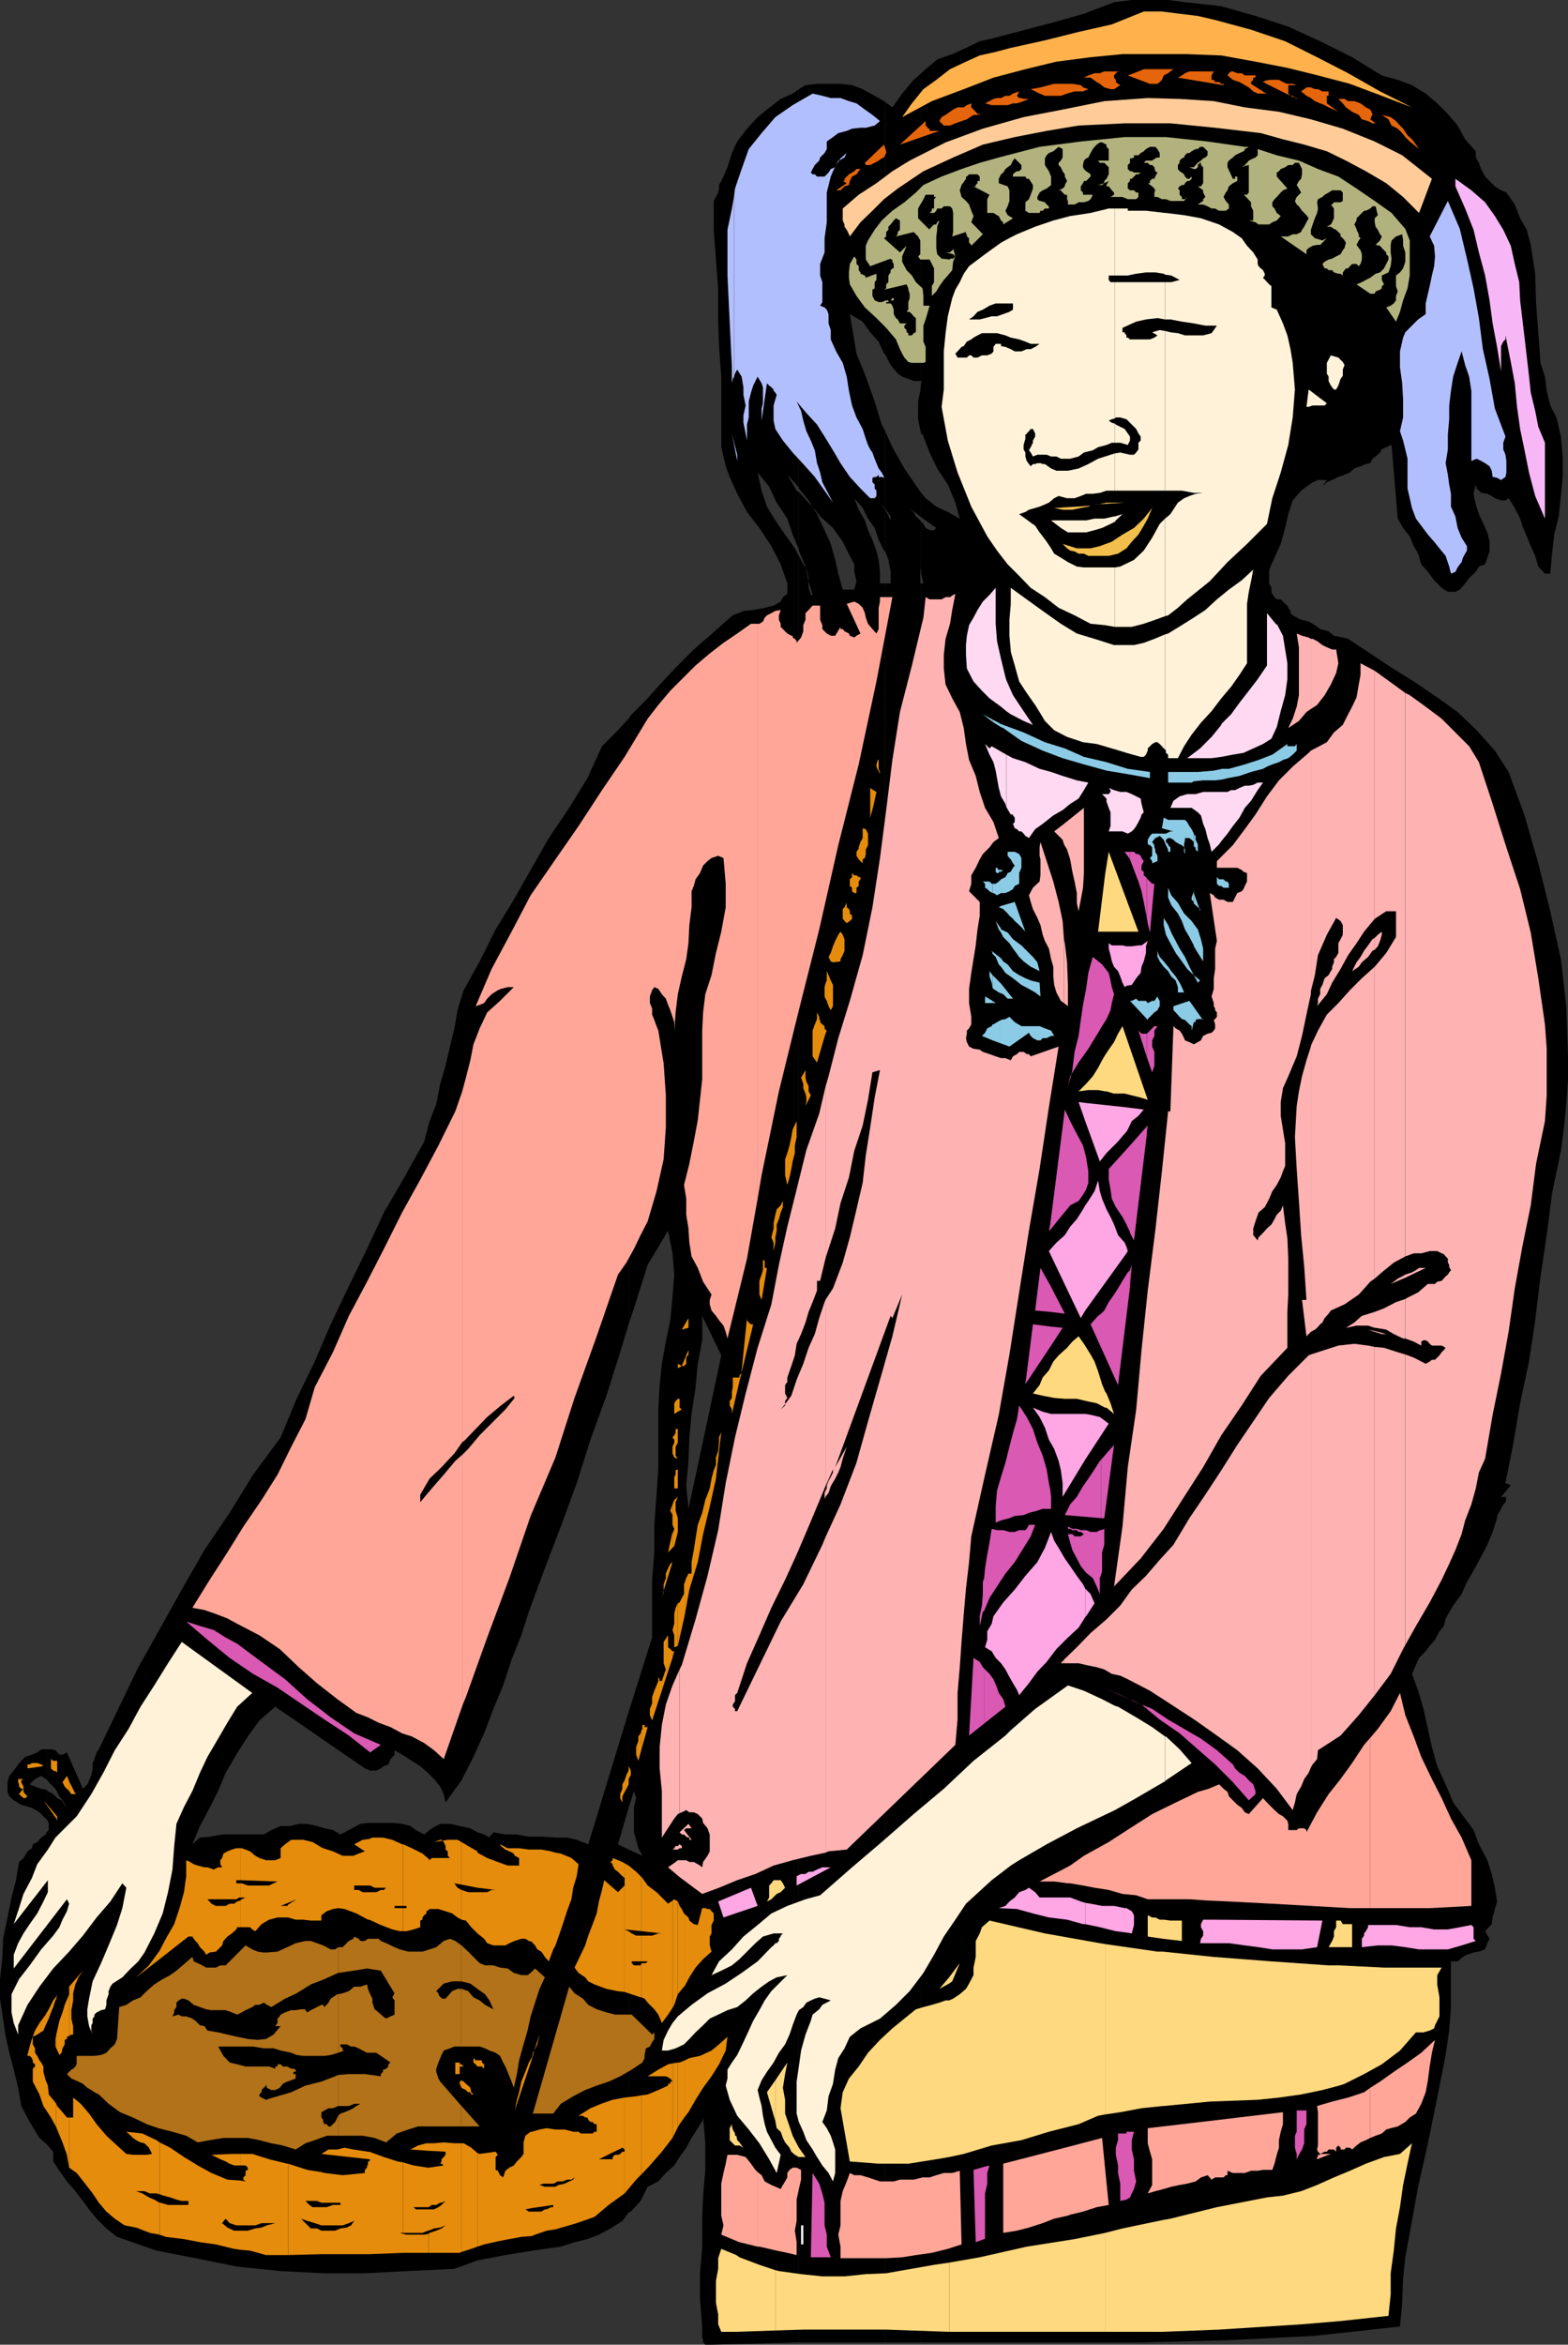 <svg xmlns="http://www.w3.org/2000/svg" width="353.699" height="528.5"><rect width="100%" height="100%" fill="#333333" stroke="none"/><path d="M10.5 483.297 12 485v2.2l1.398 2.097 1.7 2.402L17 493.9l1.7 2.199L20.097 498l1.699 2.098L24 502.297l2.398 1.902 8.899 3.098 8.8 1.703 9.403 1.898 9.598 1 9.8.5h9.399l9.8-.5 10.403-.5 5.2-1.898 6.3-1.203 6.2-1 6.3-.899 3.098-1 2.902-.699 2.598-1 2.601-1.402 2.7-1.7 1.398-1.898v-81.8l-2.399-1.2 2.399-8.199v-21.602l-9.098 29.801-2.601-1-2.2-.5h-2.601l-2.7-.199h-3.3l-2.7-.5H114l-2.703-.5-.399.5-.5.5v.2l-1.199-.7-1.5-.5-1.601-.902-2.399-.5-2.199-.5h-2.203l-1.899 1L95.7 413.5l-1.902-1-1.2-.902-1.898-.5-1.699-.2h-6l-1.703.2-4.5 2.402-1.7-1-1.898-.402-1.699-.5-2.203-.5h-1.899l-2.101.5h-2l-2.098.902-1.699 1h-9.402l-2.801.5-2.2.2-1.699 1.5 1.7-4.102 2.199-4.098 1.902-3.8 1.7-4.102 2.398-4.098 2.601-4.102 2.602-3.601 3.598-3.098 20.199 13.899 1.203.5h1.398l1-.5.7-.5 1-.399.5-1.199.902-1v-1l1.7 1 2.198 1.398 1.899 1.2 1.703 1.5L97.898 401l1.399 1.7.8 1.698.403 1.899 3.598-5 2.699-5.297 2.402-5.3 2.098-5.5 2.203-5.302 1.898-5.8 2.2-5.5 1.699-5.301 3.601-9.797 3.602-9.402 3.598-9.801 3.101-9.797 3.598-9.902 3.101-9.801 1.899-6.297V162l-2.399 2.598-3.601 3.601-3.297 7.2-4.102 6.699-4.601 6.8-4.098 7.2-3.8 6.699-4.102 6.703-3.598 7.2-3.601 6.5-1.399 4.5-.699 4.097-1 4.101-1 4.301-1.203 4.098-.899 4.601-1.5 3.801-1.199 4.598-4.5 8.101-4.601 7.899-3.801 8.203-4.098 8.398-4.101 8.602L71 306.898l-4.102 8.399L63.297 324l-6.2 8.398-5.3 8.602-5.7 8.398L41 358.297l-4.8 8.601-5 8.899-4.302 8.902-4.601 9.598-.5.703-.5 1.5-.399.898v1.2l-.3 1.5-.5 1.199-.399.902-1 1L15.098 395l-1 .5h-.7l-.5-.5-.398-.5-1-.203h-1V401l.5.7 1.5 1.5.898 1.698.7.899 1 1.5-.5-.5-.7-1-1-.5-.898-.899-1.203-.699-.297-.3v6.699l.297.3.203.7v1.402l-.5.5v70.297m0-70.297-.203.5-1 .7-.899 1-1 .5-.199.898-1 .699-.902 1.5-1 .902-.7 4.098-1 3.902-.898 4.5L.7 437l-.2 4.598-.5 4.5v4.402l.7 4.5.5 3.598.898 4.101 1 3.801 1 4.098.699 4.101 1.902 3.598 2.2 3.601 1.601 1.399V413"/><path d="m10.5 403.398-1.203-.199-1.399-.5-1.199-.5L7.9 401l1.398-.703 1 .703h.203v-6.703H9.297l-.899.703-1.199.5-1.5.5-.902.898-.7.801-1 1.399-1 1.199-.398 1.402v2.2l.399 1 1 .898 1.699 1 2.402.703 1.7 1 .898.898.703.7v-6.7M141.797 498.7l.5-.2 2.203-2.402 1.598-3.2 2.402-1.199 1.7-1.902 1.898-1.7 1.199-1.898 1.5-2.101 1.203-2.2 1.398-2.199 1-1.601V325.699l-3.101 14.399-.5-5.301.5-5.5.203-5.297.5-5.3.898-6 .5-5.302 1-5.3V144.699l-1.898 1.7-3.602 3.601-3.601 3.797-3.2 3.601L142.5 161l-.703 1v136.5l1.203-3.602 3.098-9.8 4.601-7.7 1 5.102.399 4.797-.399 5-.5 5.3-1 4.801-.902 5-.5 4.801-.297 5.5v13l-.402 6.2-.5 6.8v6.2l-.5 6.199v13l-5.301 16.8V407.5l1.203-3.8.5 1.597-.5 2V413l.5 1.7.5 1.898.898 1.699-3.101-1.399V498.7m16.601 28.097.2.703v.5l.5.5h1.402l19.2-.5h.5V125.297l-.903-1.7-2.2-3.097-2.199-3.203-1.898-3.098-1.203-3.601-.899-4.098 2.602 3.2 1.7 3.597 2.398 3.601 1.199 3.602 1.402 3.297v-12.899l-.5-.3-2.101-3.598 2.601 2.898v-89.8l-1.402 1-2.7 1.199L173 24.699l-2.102 1.7L168.5 29l-2.203 2.898-1.2 2.602-1 3.2-.398.898-.5 1.199-.5 1-.5.902v.801l-.199.898-.5 1-.5.899v6.5l.5 6.703.5 6.797V72l.2 6.2.5 6.698v15.899l.5 2.101.5 2.2.898 2.402 1.699 3.797 2.203 4.101 2.797 3.602 2.703 4.098 2.098 4.101 1.5 4.301v2.398l-1 .7-.5 1-1.598.902-2 .5-2.602.5-2.199.2-2.402 1-1.2 1-4 3.597-1.699 1.402v151.899l4.301 8.902-4.3 20.2v152.398l.199-.801.5 5.8v6l-.5 5.801-.2 5v26.899m0-26.899v6.5l-.5 6v5.7l.5 6.3v2.399-26.899"/><path d="M180.2 528h19.5V131.5h-1.2v-2.602l-.3-2.699-.5-2.101-.903-2.399-1-2.199-.7-2.203-1.398-2.399-1-2.601 1.899 2.203 1.199 2.398 1.5 2.102.902 2.7 1.2 2.398.3.199v-9.399l-1.199-1.601 1.2 1.402V97.2l-.802-1.5-1.601-5.199-2-5.602-2.098-5.199-1.5-8.902 2.899 1.703 1.699 2.398L198.199 77l1.2 2.7.3.198V23l-.3-.203-2.102-1.2-2.7-1.5-2.398-.898-2.601-.3h-5.301l-2.598.3-1.5.899v90l2.2 2.699.898 1.402 1.703 2.2 2.898 2.601 2.2 3.098 1.601 3.199 1 1.902v1.7l.5 2.101-.5 1.898h-2.601l-1-3.601-.7-3.098-1-3.601L186 119.5l-1.703-3.602-1-1.699-.899-.902-2.199-2.399v13.2l1.5 3.601v.2l.2.5.5 1.898V131l.898 3.098h-.399l-.5-1.598V131l-.699-3.102-.5-.699-1-1.902V528"/><path d="M199.7 528h8.097V131.5h-.2v-3.8l.2 1.597v-11.7l-.2-.3-1-.899-.5-1-.898-.898 2.598 2.098v-5.5l-.7-1-3.097-4.5-2.703-4.801-1.598-3.598v17.5l1.2 1.7v.898l-1.2-2.399v9.399l.7 1.902.5 2.7v2.601h-1.2V528m.001-448.102 1.198 2.399 1.602 1.902 1 .7 1.398.5 1.2.5h1.699V16.5l-1.7 1.5-2.597 3.098-2.203 3.101L199.699 23v56.898"/><path d="M207.797 528h49.5l19.601-.5 19.7-1 19.199-2.102.5-5.3.203-5.5.5-4.801 1-5.5 1.898-10.399 2.2-9.8 2.101-10.301 1.899-9.598.8-5.5.399-5.3v-10.301h1.5l1.203-1 .898-.5 1.5-.5 1.2-.2 1.402-.5.5-1.398.5-1-1-1.703 1.5-1.598.2-1.5.5-1.902.5-1.7-.5-3.097-.7-3.102-1-3.101-1.902-3.598-1.2-3.199-1.898-2.602-2.703-3.601-1.7-4.098-1.898-4.101-1.199-4.301-.902-4.098-1-4.5-1.2-4.101-1.398-3.801.898-2 .7-1.598 1.5-1.5.902-1.199 1.2-1.402 1-1.899 1-1.199.398-1.703 1.699-2.899 1.902-2.601 1.2-2.7 1.5-2.597 1.699-3.102 1.402-2.699 1.2-2.902 1-3.098v-.5l.398-.699.5-.902.5-1 .5-.5.199-.7-.2-.5h-1l2.2-2.601-1.2-.5 1.7-8.598 1.601-9.402 2-9.399 1.399-9.3 1.203-9.899 1.398-9.3 1.2-9.399 2-9.602.699-5.3.5-5.2.402-5.601v-5.2l-.402-11.3-1.2-10.598-2.398-10.8L347 194.597l-3.102-10.801-3.601-9.797-3.098-4.8-4.101-4.602-4.301-4.098-4.598-3.3-5.3-3.602-5-3.098-4.801-3.203-5-3.297-1.2-.3-2-.403-1.199-1-1.902-.5-1.2-.899-1.398-.8-1.699-.399-1.902-1-.5-.5v-.5l-.5-.699-.2-.5-.5-.402-1-1H288l-.5-.5-.5-.7-.203-.5v-.898l-.5-1v-3.102l1.203-2.699 1.398-3.101 1-3.598.7-3.102 1-3.101 1.902-2.2 1.2-.898 1.398-1 1.199-.5h2l-1 1.5 1-1 1.203-.5 1.398-.699 1.399-.5 1.203-.5 1-.902 1.398-.5 1.2-.5 1-.2.5-1 .699-.5 1-.898.402-.703 2-1h.2l1.398 16.601L316.5 119l1.5 1.898.898 2.2 1 1.699.7 2.402 1.5 1.7 1.402 1.898 1.7 1.703 1.398.898h1.699l1-.5 1.203-1.398.898-1.203 1.5-1.399.7-1.199 1.402-.5 1-2.902v-2.2l-.5-2.097-1-2.203-.902-1.899-.7-2.199-.5-2.402.5-2.098.2.899 1 1 1.402.199 1 .5.7.5 1.398.5h1l.699-.5 1.402 2.203 1.2 2.398.5 1.602 1 2.398.898 2.2 1 2.199.703 2.402 1.5 1.598h1.2l.398-4.5.5-4.297 1-4.102.5-4.601.402-4.297v-4.602l-.402-4.5-1-4.3-1.399-2.7-.8-3.3-.399-3.2-1-3.101-1-13.399-.203-6.699-1-6.5-.899-3.402-1.5-2.598-1.199-3.101-1.902-2.7-1.2-.5L337.2 42l-.699-.703-1.5-1.5-.902-1.7-.5-1.398-.7-1.199v-1.402l-2.398-2.7-1.703-3.101-2.2-2.598-2.398-2.402-2.601-2.2L318.5 19.2l-3.203-1.2-3.598-1L305 12.898l-7.203-3.601-7.2-3.297-7.398-2.402-7.699-2.2L267.297.5 263.5 0h-8.203l-4 .5-6.797 2.598L237.797 5l-6.5 1.7-7.2 1.898-3.097.699-3.102 1.5-3.101 1.402-3.399 1.2-2.601 2.199-1 .902v69.398h.3l-.3.2v11.8h.3L209.7 102l1.7 3.598 2.398 3.601 1.703 4.098 1 3.601-2.703-1.5-2.598-1.199-2.402-1.902-1-1.2v5.5L211.2 119l-.5.5h-1l-.902-.5-.5-.902-.5-.5v11.699l.5 2.203h-.5V528m-.001-441.902-.2 2-.5 2.402v4l.7 3.398v-11.8"/><path fill="#ffb24c" d="m318.5 24.2-6.8-2.602-7.2-2.7L297.297 17l-6.899-1.703-7.199-1.399L275.5 12.5l-7.703-.3h-14.598l-7.199.698-7.703 1-7 1.7-7.2 1.902-6.699 2.598-7.199 2.699-6.699 3.601 2.2-3.101 2.597-3.2L211.199 18l3.098-2.402 3.601-1.7L221 12.5l3.598-.8 3.402-.903 7.7-1.7 7.597-1.898 7.5-1.699L258 2.598h4.098l4 .5 4.101.5 3.899.902 8.101 2.2 7.7 2.597 7.199 3.601 7 3.602 7.199 4.098 7.203 3.601"/><path fill="#e5650c" d="m273.797 16.098-.5.902v1h.5l.3.5H275l.5.398h.5v.301L265.7 17.5l.898-.5.699-.5 1-.402h5.5m25.903 4.5v1h-.403v1.699l2.601 1.902-1-.5-1.199-.5-.902-.5-1-.402-1.2-.5-.898-.7-1-.5-1.199-1 .7-.5.5-.398h1l.898.399h.699l1 .5h1.402m9.399 6.3 1.199.899h-.7l-1-.5-1.398-.399-.699-1-1.5-.699-1.402-1-.7-.902-1-1h1.399l.8.5h1.403l1.398.5 1.2.902 1 .5.5 1-.5 1.2m11 6.699-1.2-1-.898-.7-1-1-.703-.898-1-1-1.399-.703-.699-1.399-1.5-1 2 .5 1.2.899.898 1 .703.703 1 1.5 1 .898.898 1.2.7 1M221.5 25.7l-1 .198h-.902l-1.5 1-1.2.399-1.398.5-1.203.5h-1.399l-1-1 .5-.899.899-.5 1-.699.703-.5 1-.5h1.398l.7-.5 1-.402v.902l1 1 .402.5h1M209.7 29.5h2.198L203 32.598l5.797-5.301v1l.5.5V29h.402v.5m-14.402 7.7-.2-.5 4.301-4.102.5 1.5v.402l-.5 1-.5.2-.699.5-.902.5-1 .5h-1m-1.199.898-.399.5-.5.699-1 .5-.5 1-.199.902-1 .301-.902.898h-1L191 41.297l-.902-.5h.402v-.5l1-1 .7-.399.5-.3.5-.5h.898m70.602-22.5-.7.5-.5.402-1 .5-.402 1-.5.5-.5.398h-1.7l-5-1.898 1.399-.5 1-.402 1.203-.5h6.7m-34.802 5-.5 1 .5.5h.5l.5.199h1.2l-1.2.5-1.5.5h-.898l-1.203.402h-3.598l-1.5-.402 1-.5.899-.5.8-.2h.899l1-.5h.902l.801-.5 1.398-.5m14.399.001 1.203-.5-1.203-.399zm0-.898-.5-.5-1.899-.302h-4.101l-1.2.301-1.898.5-2.199.399 2 1 1.2.5h3.597l1.402-.5 1.7-.5h1.898v-.899m41 1.399h.5l-.5-.2zm0-.2-3.098-2V18.5l.5-.5v-.5h.5V17h-2.402l-.7-.5h-1l-1-.402h-.398l-.5.402-.3.5 1.199 1 1.5.5 1.199.7.902.5 1 .898 1 .5h1.598v-.2m0-2.198 7.203 3.597v-.2h-.402l-.5-.5h-.5l-.5-.5V19.2h1.902l-.902-.3h-1.2l-1-.399-.898-.5h-2.203l-1 .2v.5"/><path fill="#e5650c" d="m285.297 18.2-.399.3.399.2zm-40.797-.7h1.5l1.398 1 .7.398 1 .801 1.402.399h.797l1.402-.899-.5-.3-.5-.399V18l-.402-.5V17l.402-.5.5-.402h-3.101l-1 .402h-1.2l-1.398.5-1 .5"/><path fill="#fc9" d="M316.297 35 323 40.297 320.098 48l-3.598-3.602-3.8-3.101-4.602-2.7-4.5-2.398-4.301-2.101-5.098-1.5-4.8-1.2-5-1.398-10.301-1.203-10.098-1h-10.3l-10.403.5-7.2 1.203-7.199 1.398-7.199 1.7L215 35.5l-6.703 3.098L202.5 42.5l-3.102 2.398-2.601 2.602-2.7 2.598-2.398 3.199-.199-.5-.5-1-.5-.7v-.5l-.402-.898V47l3.601-3.102 4-2.601 3.598-2.7 3.902-2.398 8.098-4.101L221.699 29l9.2-2.602 8.8-1.699 9.399-1.902 9.8-.7 7.2.2 7.699.5 7 1.402 7.703 1 7.2 1.7L302.897 29l7.2 2.898 6.2 3.102"/><path fill="#b2b27f" d="m280.797 44.098 1.402 1.5v.902l.5 1v2.2h-1l1.5.398.7.5h2.398l.703-.5 1-.399.898-1L288 48l-.5-1-.5-.5v-.902l.5-.7.5-.5.898-1 .5-.5 1-.398L288 39.797v-.899l.5-.3.398-.5 1-.399.7-.5h1l.5-.5H293l.7 1.399v1.199l-.2 1-.5.5-.5.902.5.801.5.898-1 1-.402.899.402.8.5.403.7 1 1 1 .5.7-.5.898-.5 1-.5.699-.2.5-1 .5h-.902l-1 .5h-1.7l5.801 4v-.899l.5-.5.899-.5 1-.199h.699l1.5-1.5-1 .5-1.7-.5-.898-.902v-1l.399-1.2.5-1.398.5-1.199.199-1-.2-1.402.2-.7 1-.5.5-.5.902-.5.801-.5h1.898l.5.5v1.899l-.5.3h-1.5l-.398.5h-.3l.698.903v2.2l-.398.898-.3.5-.903.5h.902l.7.5.5.199 1 1v.5l.5.402.398.5.3.5-.3 1.2-.399.5-.5.898-1 .5-.898.5-.8.203-.903.5-.5.5.5 1h.5l.402.398h.801l.398.5 1 .301h.5l.5.399v-.7l.399-.5.3-.398h.5l.403-.5.5-.5h1l.5.5.398-.5.301-1v-1.203l-.3-.899-.399-.5-.5-.699.5-1 .398-.5-.398-.402v-.5l-.5-1v-.2l-.5-1 .5-.898v-.5l1.7-1.699h.398l1-.5.5-.5h.699l.5 2-.7.7v.898l.2 1 .5.699.5 1 .402.5-.402.902-1 1 1 .2.402.5 1 1v.398l.5.5v.703l-1 2-.902.898-1 .301-1.2.899-1 .5-.898.5-1.199.5 3.098 2.101h1l.199-.5 1-.402.402-.297v-.5l.5-.402-.5-1v-1l1.5-.7.5-1.398.2-1.703-.2-1.399V55.2l.2-1 1-.902 1.398-.5.203 1.402v1.2l.5 1.5V59l-.5 1.5-.703.898-.899.7V64.5l.399 1.2-.399 1v1l-.5.698-.699.5-1 .399 2.2 3.203.898-2.203.703-2.598 1-2.699.5-2.902v-7.899l-1-2.601L313.898 48l-3.8-2.703L306 42.5l-4.102-2.703-4.601-1.7L293 36.2l-5-1.2-4.3-1.402V35l-.5.5-.5.2-1 .5-.403.5-.5.5v.198l.902-.199v6.2l-.402.5h-.5v.199"/><path fill="#b2b27f" d="M280.797 43.898h-.297l.297.2zm0-6.698-.7.5.7-.302zm0-3.403v-.2l.902-.5h-.902v.7"/><path fill="#b2b27f" d="m280.797 33.098-8.399-1.2-9.398-1h-9.3l-9.903 1-9.297 1.2-9.203 2.402L221 36.7l-4.102 1.398-4.5 1.699-4.101 1.902-1.7 1.7L204 45.597l-2.703 1.902-2.399 2.2-1.601 2.097-1.5 2.402-.5 1.2V58.5l1 1.5 4.601-1.703v.203h.399v.5l.3.5v1h-.3l-.399.398v.5l-.5.7v1.5l-.5.5V65l-.5.297 5.102-1.2.398.903v.297l.301.902v1l-.3.899v1.699l-.399.5h.7l.5.5.398.5.5.402v3.2l-.5.199-.399.5h-.8v-.5l-.399-.2v-.5l-.5-.5v-.5l.5-.5H203l-.5-.898-.402-.3-.5-.903v-1l-.301-.899-.399-.5h-1v-.3h.5v-.399h1.2v-.5h-.301l-.399.5h-1l-1 .399h-.699l-.902-.399-.5-1v-1.402l.5-.297v-1.402l.402-.5v-1.399l-2.402.899-.2-.5-1-.399v-.3l-.398-.5V60l-.5-.5v-1l-.5-.703-1 1.703-.199 1.898v1.2l.2 1.5 1.5 2.601 1.898 2.598 2.601 2.402 2.2 2.2 2.199 2.601.902 2.2.5 1 .5.898.898 1 .801.199h2.598l.5-.2V78.2l-.5-1.199v-3.602l.5-1.398.5-1.703.402-1.399h-1.402V66.7l-.2-1.699-1.5-1.402-.898-1.5-1.199-1.2-1-1.898v-1.203l1-2.399-1.5 1.5-3.602-3.199.5-.402v-1l.5-.5v-.7l.5-.5.399-.5.3-.398.5-.5.903.5v2.098l-.5.5v.5l-.402.5 4-1 1 1 .5.902v3.098l-.5.5.5.703h2.101l1 2v3.098l-.5.902v2.2l1-1 .7-1.2 1-1.402.898-1 1-1.2L215 59l.5-1.203-.5.5h-.703v.203l-1.899-.203-1-1-.199-1.399v-2.601l.2-1.5v-.7l.5-1.398-.5.399-.2.5h-.5l-1 1v.199l-2.101-2.098-.5-.5V47l.5-.902.5-.801.699-1.399h1.902v.5h.5l-.5.5V47h-.5v.5l-.5.5h1l.5-.5.2-.5h1l.5-.5h1.398l.5.5.203 1v4.297l-.203 1 3.101-1v.5h.2v.5l.5.402v1l.5.5v.2l2.601-2.602-2.601-2.7.5-1.398-.5-1.199-.5-1.402-.7-.801-1-.899-.398-1.5.398-1.199 1-1.402v-.5h.2l.5-.5h1.902l.5.5v1h-.5v.5l-.402.402V42h-.5l3.601 1.898-.5 1V48l-1 .5 1-.5h1.399l.8.5.399.2.5 1 .5.398v.5l2.203-1.399-1.203-.699-.5-1 .5-1 .402-1.203v-2.399l-.402-.898-2-.703v-1l.5-1 .5-.399.5-.8.5-.399.703-.5.5-1 .398-.5 1.5 1.5v.899l-.5.5h-.5l-.5.3-.398.399v.5h-.5 3.297l.3.5h.5l.903 1.402v.801l-.5 1.398-.402 1-.801.7V47.5l.8.5h2.403l.2-.5h.5l.5-.5h.898v-.5l-.5-.402-.399-.5-1-.301h-.199l-.5-.399v-.5l.5-1 .7-.5.898-.398 1-.8v-1.903l-.5-1.2-.899-1.398v-1.5l.399-.699.5-.5 1-.402 1.199-1 .902.5V35.5l-.402.7-.5.5v.5l.5.5.402.898.5.699v.5l.5 1-.5.902V42l-.5.5-.902.398h.5l.402.5.5.5h.5v1l.2.399v.8h1.5l.898-.5h1.203l1-.3.5-.399.5-1h-2.203v-.5l-.5-.5V42l.5-.703.203-.5h.5l1-1v-.5l-.5-.399-.5-.3-.5-.5-.203-.399v-.5l.203-1 .5-.5.5-.199.5-1 .5-.902.398-.5.5-.5.7-.5h.5l1 .5v.5l.5.5v2.601h-2.399l.399.5h1l1 1v1.598l-.5 1-.5.5v.5l1-.5-.5.902V42h.5l.402.5.297.398.5.5v.5l-.797.5h2.7l1.198.5h1.899l.5-.5v-1h-.5l-.5-.5h-.899l-.5-.398v-1.203l.5-.5v-.5h.399l1-1h.5l.5-.399h-1.5l-.5-.3h-.399l-.5-.5v-.899l.5-.5v-1h.399l.5-.199V35h1l.5-.5.703-.402.5-.5.898-.5h1.2l.5.5.5.902v1h-.5l-.5.2-.7.5H258.5l-.5.5h.898l.5.5h.5l.5.5.2.898.5.3-.5.899-.2.5h-.5l-.5.5v.5h-.5l1 .703.5.5.2.398-.2.5v1h.7l1 .5H263l1 .399h3.098l.699-.899-.5.5h-.7v-.5l-.5-.5v-1l-.398-.398.399-.5.5-.3h.5l.199-.403.5-.5h.5l.5-.5v-.5l-.5.5h-.5l-.5-.5-.2-.5-.5-.399-.5-.3-.398-.5v-.899l.399-.5v-.5l.5-.5.5-.199.199-.5.5-.5h.5l.5-.402.902-.5h.5l.5-.5h.7l1 1V35l-.5.5-.5.2-.5.5-.7.5-.5.5-.402.5h-1l1 .398h.402l.5-.399v-.5l.5-.5h.2v.5l.5.5v3.598l-.5.703h-.7l.7.5.5.398v.5l.5 1-.5.5v.399l-.5.3-.7.5h1.2l1 .403.898.5h.8l.903.5h1.5l.7-.5v-.902l-.7-.801-.5-.899.5-1 .398-.5.301-.898.899-.703 1-.5v-1h-.5v.5h-.5l-1.2-2.598v-1l.301-.5.899-.699.5-.5 1-.5.902-.402.297-.301v-.7m18.5 20.603-1-.403 1 .402"/><path fill="#b2b27f" d="m249.098 41.297-1.399.402h.899zm-33.598 16.5-.5-1.899v.5h-.203l-.5.5h-1l1.703.399.5.5"/><path fill="#f7b7f7" d="M348.5 99.797v17.101l-2.203-5.101-1.399-5.297-1-5-1-4.8-.699-5-.5-5.302-.902-4.8-1.2-6v.902l-.5.5-.5 1v5.7l-.898-5.5-1-5.302L336 67.7l-1-5.601-1.402-5.2-1.2-5.101L330.5 47l-2.203-5v-1.703l3.601 2.601 3.102 2.7 2.2 3.101 1.898 3.098 1.699 3.601.902 4.102 1 4.098.2 4.101 1 8.399 1 8.601.398 3.801 1 4.098.703 3.601 1.5 3.598"/><path fill="#b2bfff" d="m339.598 98.398-.5 1.399v1.5l.5 1.203.199 1.398v2.602l-.2 1-1 .7-.898-.5-1-.2-.199-1.402-.5-1-1-.7-.902-.5-1-.5-1.2.5v-15.8l-.5-3.2-.898-2.601-.8-3.098-.903 2.598-1 3.101-.5 3.2-.399 3.3V94.5l-.3 3.398v3.399l-.5 3.101.5 2.602.3 2.2.399 2.097v2.902l1 2.2.5 2.601.902 2.2 1.2 1.898v1l-.399.699-.5.902-.3 1-.403.5-.5.7-.5 1-1 .398-.399-1.598-.8-2.402-1.399-1.7-1.199-1.5-1.402-1.597-1.5-2-1.2-1.602-.898-2.398-.5-2.203-.5-2.2v-6.699l-.5-2.101-.5-2-.703-2.098.703-3.101V90l-.203-3.602-.5-3.601v-3.598l.703-3.101.5-1.2L319.898 72l1.7-1.203v-2.399l.5-2.199.402-1.699.5-2.402.5-2.098.2-2.203-.2-2.399-1-2.101 4.098-8 2.699 6.3 1.601 6.7 1.5 6.703 1.2 6.7.902 7 1.5 6.698 1.2 6.7 2.398 6.3m-174 1.899.699 3.601V102.5l-.7-2.703v.5"/><path fill="#b2bfff" d="m165.598 99.797-.5-2.098.5 2.598zm0-14.899.199-.699.5-.902 1 1.601.402 2.399V89l.5 2.398-.5 2.2v1.699l.5 2.402.301 1.598v-3.598l.398-1.601V90.5l.5-2 .5-1.602 1-2 .899 1.5.3.899v3.601l-.3 1.2v2.699L173 86.398l.5.5.5.399.5.5v.3l.398.403.301.5-.699 2.398v3.399l.398 1.902 1.7 2.598 2.199 2.703 2.402 2.598 2.598 2.902 2.203 3.098 1.898 2.699-2.398-4.598-.5-2.199-.703-2.102-.5-2.898-.899-2.203-1-2.098-.699-2.402-.5-2.2-1-2.097 2.2 2.598 2.398 2.601L186 98.4l1.898 3.101 1.7 2.898 2.101 3.102 2.399 2.598 2.199 2.199h1l.402-.5v-1.2l-.402-.5v-.898l-.5-.5v-1l.5-.199h.402l.5-.5v.5h.7l.5.2v-.2l-.5-1-.7-.902-.5-1.2-.402-1-.5-1.398-.5-.703-.5-1-.5-1.399-.7-2.199-1.398-2.601-1-2.7-.699-3.3-.5-3.2-.902-3.101-1.5-2.598-1.2-2.699v-2.102l-.5-1.5v-2.101l-.398-1-.5-.5-1-.399.5-.8v-4.5l-.5-1.5V59.5l1-2.602V53.7l.5-3.601v-6.7l.898-3.601.5-1.2.7-1.398.699-1h-.2l-.5 1-.199.5-1 .399-.5.8-.898.899h-1.703l-.5-.5h-.5l-.399-.399.399-.8.5-.899 1-1 .203-.7 1-1 .5-.902v-1.7l1.398-1 1.2-.898 1.902-.5 1.2-.5 1.898-.203h1.199l2-.5 1.203-1-1.703-1.399-1.7-1.199-1.898-1.402-1.699-.5-1.902-.7h-2.2l-1.898-.5-2.203-.5-4.5 2.602-3.899 2.7L171.797 30l-2.899 3.598-1.601 4.5-1.5 4.402-.2 1.598v40.8"/><path fill="#b2bfff" d="m165.598 44.098-.5 2.902-1 4.797v10.3l.5 10.403.5 10.297v3.601l.199-1 .3-.5v-40.8m23.7-7.898.8-.5.403-.2.5-1-1.402 1.2-.301.5"/><path fill="#f2bf4c" d="M246 125.297h4.098l2.101-.5 1.899-1.2 1.199-1.5 1.5-1.597 1.203-2 .898-1.602 1-2.398-1.898 2.398-2.203 2.102-2.598 1.5-2.402 1.598-2.7 1-2.097.5v1.699m0-1.699h-3.102l-3.199-1 1 1 .7.5 1 .199.898.5h1.203l1 .5h.5v-1.7m0-9.597 1.2-.3-1.2.3m0 0-8.203.5 1.902.398h2.2l1.898-.398 1.703-.3.5-.2m1.2-.3 6.5-.403h-4.102l-1.899.402h-.5"/><path fill="#ffb2b2" d="m153.297 423.098 5.101 3.8 3.801-1.398 4.098-1.703 4.101-1.399 4.102-1.898 4.297-1.203 4.101-1 3.301-.7V346.5l-.699 1.7-4.3 8.898-5.102 8.402-9.801 20.2h-.5v-.5l-.5-.5v-.5l.5-.7v-1.402l.5-.5 2.203-6.7 2.797-6.3 2.703-6.2 3.098-6.3 2.601-5.7 2.7-6.3 2.601-6.2 1.2-2.898v-42l-.2.5-1.203 3.598-1 3.601-1.399 3.098-1.199 3.601-1.5 3.602-1.199 3.598-1.402 1.902v.297l-1 .902 1-1.199v-.703l.5-.7-.5-1V312.2l.5-.699v-1l.902-2.602.797-2.398.402-2.602 1-2.199 1-2.601.7-2.399.898-2.199 1-2.602V288.7H185l1.2-5V245l-1.403 6-2.899 8.2-2.199 8.898-2.101 8.402-1.899 8.598L174 294l-3.102 9.797-2.699 10.3-2.402 9.903-2.098 10.297L162 344.898l-2.402 10.301-2.7 9.801-3.101 10.297-.5 1v32.402l.5-.199 1-.5.703.5h1l.898.398 1 1 .2 1 1 1.2.5 1.402v3.797l-.5 1-1 1.402-.2 1.2-.5-.399-.5-.3-.898-.5h-1l-.703-.403h-1.5v3.8m0-3.8h-.399l-.5.402-.699.5-1 .7 2.598 2.199v-3.801"/><path fill="#ffb2b2" d="M153.297 416.598h.5v-.5l-.5-.399v.899m0-.898-.399.398h-.5l-.3.5-.399.3h1.2l.398-.3v-.899m0-2.699.5.5h.5l.5.5.5.2h.203v.5h.5l-1.703-2.2.5-.402H156l-.703-1-2 1.902m0 0-.399.5.399-.5m0-36.703-1.598 3.601-1.5 4.301-.902 4.598-.5 5v4.8l.5 5.102v10.5l2.8-4.3.801-1 .399-.2v-32.402m32.903 41.301.698-.301 4.102-.399 24.5-23.601.5-5.7v-6l.5-5.8.398-5.7.5-6.3.5-5.7.7-6 .5-5.8 3.101-13.899 3.098-13.5 2.402-13.601 2.2-14 2.199-13.899L234.5 263.5l2.098-13.902 2.199-13.7-6.297 2.2-.402-.5h-.5l-.7-.5h-1l-.5.5-.898.5-.5.902-1.203-.5h-1l-1.2-.402-1.398-.5-1.5-.5-.699-.5-1.402-.2-1-.5-.5-1-.2-.898.2-1v-.703l.5-.5.5-.899V229.2l-.5-3.101v-3.2l.5-3.601.5-3.098.5-3.101.402-3.598.5-3.102v-3.101l-2.402-2.399.5-1.699v-1.902l1-1.7.902-1.898.7-1.199 1.5-1.5.898-1.203 1.199-.899-1.2-3.601-1.898-3.2L221 178.5l-.902-3.602-1.5-3.601-.7-3.598-.5-3.601-.898-3.598-1.703-3.102-1.5-3.101-.399-3.598v-3.101l.399-3.598 1-3.402.5-3.098.703-3.602-.5.2-.703.5h-1l-.899.5H209.7l-.902-.5-.5 4.601L205.699 150 203 160.5l-1.703 10.797-1.399 11.3-1.398 10.801-1.703 11.102-2.2 10.797-2.898 10.3-2.601 8.403-2.2 8.598L186.2 245v38.7l.301-1 1.898-5.802 1.2-5.699 1.902-5.8 1.2-6 1.898-5.7 1.199-5.8 1-6.2 1.703-.5-1.203 6.2-1 6.699-1 6.3-.7 6.2-1.398 6-1.5 6.3-1.601 5.7-2.2 5.8L186.2 293v42l1.7-3.8v.698l-.5 1-.5.899-.399 1v.703l-.3.5v1.398l.698-.898.5-1.5 1-1.703.7-1.399.5-1.199.5-1.902.402-1.2.5-1.5-2.602 4.602 12.5-34.101.399.5 2.203-5.301-2.203 9.402L198.5 311l-2.703 9.398-2.598 9.301-3.601 9.399-3.399 7.402v71.098"/><path fill="#ffb2b2" d="m186.2 336-.2.5v1.398l.2-.5V336m53.8 38.898h3.297l1.703.399 2.398.5 1.7.5 1.699 1 1.902.402 1.7.801 5 2.598 4.8 3.101 5.5 3.598 4.801 3.402 4.598 3.301 4.601 4.098 4.301 4.601 3.598 4.801.5-1.703.402-1.899 1-1.699.7-1.699 1-1.402.5-1.2v-93.101l-.5.203-4.602 4.598-4.301 5-3.598 5.3-3.601 5.301-3.598 5.7-3.602 5.5-3.601 5.3-3.598 6-3.101 3.399-3.098 3.601-3.203 3.098-2.598 3.601-3.101 3.102-3.598 3.098-3.102 3.199-2.898 2.8v.801"/><path fill="#ffb2b2" d="m240 374.098-.703.8H240Zm0-148 .898.699V222l-.199-5.102-.5-4.3-.199-.899v14.399"/><path fill="#ffb2b2" d="m240 211.7-.3-4.102-.903-4.301-1.2-4.598-1.5-4.601-1.398-4.301L234.5 191v1.898l.2.801v3.598l-.2 1.402-1.5 1.399-.902 1.699.402 1.5.5 1.601 1 2 .7 1.602.5 2.2.5 1.398.898 1.699.5 2.402.5 1.7v2.199l.199 1.902.5 1.7 1 1.898.703.5v-14.399m0-21.402.7 1.203.698 2.2.5 2.8.5 2.2.5 2.597v2.203l.399 1.898.5-2.601.5-2.7.203-3.3v-14.7L240 185.7v4.598m0-4.598-2.203 1.698 1.902 1.899.301 1v-4.598m55.7 212.699.398-.699 1-1.199.199-2 5.101-3.3 4.102-4.602 3.598-4.5v-78.5l-1.5-.301-3.098-.399-3.602.399-3.101 1-3.098 1v93.101m.001-98.198.898-.5.5-.403.699-.797.5-.402.5-1 .902-1 .5-.7 3.098-1.398 3.203-2.203 2.598-2.899 1-.699v-70.3l-2.899 2.601-2.699 2.7-2.602 2.898-2.601 2.601-2 3.598-1.598 3.402v64.5"/><path fill="#ffb2b2" d="M295.7 235.7v.198l-1 3.102-1 3.598L293 246l-.5 3.297-.402 7 .402 7.203.5 7.2.5 7.698.7 7.2.5 7.402h-1l1 8.2 1-1v-64.5m0-12.302.898-3.601.699-4.5 2-4.598 2.101-3.8 1 .699.5.902v2.2l-.5 1-.5.898v2.199l-.5.902-.5.5v.7l-.398 1v.5l-.3.5-.5.898-.903.703-.5 1.5-.5.898v1.2l-.5 1v1l-.2.699 2.2-2.7 1.203-2.597 1.898-3.102 1.7-3.101 1.902-2.7 1.7-2.597 2.398-2.902v-55.899l-3.2-1.699v2.598l-.398 2.199-.5 2.902-1 2.098-.902 1.703-1.2 2.398-2 1.7-1.601 2.199-3.598 1.902v54.2"/><path fill="#ffb2b2" d="m295.7 169.2-.5.5-3.602 3.097-3.098 3.101-2.703 3.602-2.598 4.098-2.402 3.3-2.7 3.602-3.597 3.598v1.5h4.598l1 .5.402.402.797.297v1.902l-.5 1-.297.7-.402.5-1 .398-1 2h-1.2l-.898-.5h-1l-.902-.5-.301-.5-.899-.5 1.602 10.8-.402 1.7v4.601l-.301 2.102v2.398l-.5 1.7.5 1.5v.699l.3.5v.402l.403.5v1l-.402.5-.301.2.3 1v.898l-.3.5-.5.5-.899.203-1 .5-.5 1-.699.398-.902.5-1-.5-1-.398-.2-.5-.5-1-.5-.703-.898-.5-.5-.5L264 250.5h-.5l-1.402 13.5-1.5 13.398-1.7 13.5-1.398 13.399-1.203 13.402-1.899 13-1.199 13.399-1.902 13.5 6-6.301 5.203-6.7 4.598-7.199 4.3-6.699 4.102-7.199 4.598-6.703 4.3-6.7 6-6.3v-8.098l.2-3.902v-8.098l-.2-4.601-.5-3.399-.5-4-.5 1.2-.898.898-.5 1-.703 1.203-1 .898-.899 1-1 1-.199.7-1-1.2v-1.5l.5-1.601.7-2 1.398-1.2 1-1.898.703-1.699 1-1.402.898-1.7.5-1.398.5-1.203v-5.098l-.5-3.101-.5-3.098v-3.102l.5-3.101 1.2-2.7 1.902-4.5 1.2-4.597 1-4.8 1-4.602v-54.899m0-9.402 1.398-.899 1.699-2.199 1.402-2.402 1.2-2.598.5-2.199-.5-3.102h-.899l-1.203-.5-1-.5-1.2-.898-1-.5h-.398v15.797"/><path fill="#ffb2b2" d="m295.7 144-.5-.3-1.5-.403-1.2-.5.5 3.101V156.7l-.5 2.598-.902 2.703-1 2.098L293 162.5l1.7-2 1-.703V144m14.398 238.098 3.601-4.801 2.801-5.598.5-.902v-65.5l-1.703-.5-3.098-1-2.101-.2v78.5m0-81.897 1.601.5h1l-2.601-.7v.2m0-.2-1.5-.3 1.5.5zm0-.703h.199l2.402.402 1.7 1 2.101 1h.5v-8.902l-2.102.703-2.699 1.398-2.101.801v3.598m0-3.597-2.899.898-1.699 1.5-1.902 1.199 2.402-.5h2.598l1.5.5v-3.598m0-7.499 1.601-1.403 2.7-2.2L317 283.2v-127l-2.602-1.902-3.601-2.598-.7-.5v55.899l2.602-1.7h2.2v5.801l-2.2 3.598-2.601 3.101V288.2"/><path fill="#ffb2b2" d="m310.098 214.098.699-.801.5-1.2.402-1.398V210l-.902.7-.7.698v2.7"/><path fill="#ffb2b2" d="m310.098 211.398-.5.301-1 1.399-.899 1.199-.8 1.402-.899 1.2-1 2 1.5-1 .7-1 1.398-1.2 1-1.402.5-.2v-2.699M317 370.797l2.398-4.297 3.102-5.3 2.7-5.102 1.698-3.598 1.399-3.102 1.402-3.601.801-3.098 1.398-3.601 1-3.598.7-3.602 1.402-3.101 1.7-9.899 1.898-9.3 1.699-9.399 1.402-9.8 1.7-9.399 1.898-9.3 1.203-9.403 2-9.598.398-5.8v-10.5l-.398-5.5L347 220.5l-1.703-10.3-2.399-9.802-3.101-9.398-3.098-9.8-3.101-9.403-2.2-3.598L325.2 162l-3.601-2.703-3.598-2.598-1-.5v127l1.898-.699h1.7l1.902-.5h1.7l1 .5.5.2.398.5.5.5v.898l.3.5v.5l.399.699-.399.5-.3.5-.5.402-.899 1-1 .2-.5.5h-1.601l-2.2 1.898-2.398 1.203-.5.297v8.902l1.898.7 1.7.898v-.899l.5-.3h.5l.5.3.402.5.5.399h2.2l.898.5-.399.5-.5.5-.5.703-1 1h-.7l-.5.398-.902.5-2.7-1.398-1.898-.703v65.5"/><path fill="#ffb2b2" d="m317 288 4.598-2.203h-1.5l-.7.5-.898.5-1.5.5V288m0-.703-.703.402-1 .5-.899.7-.699.5L317 288v-.703"/><path fill="#ffa699" d="m216.898 505.898-3.101 1-3.598.899-3.601.5-3.098.5-3.602.203h-10.3v-2.602l-.5-2.699.5-2.101v-5.5l.5-2.2.902-2.199.7-1.902 1 .5h1.398l1.699.5 1.5.5 1.203.402h3.098l1.402-.402h3.098l2-.5h1.601l1.5-.5 1.7-.5h1.898l1.703-.5.398 16.601M104.398 384.2l.7-1.7 4.8-13.402 5-13.399 4.801-14 5.598-13.199 4.3-13.402 5-13.899 4.801-13.902 1.899-2.7L143 281.5l1.5-3.102 1.598-3.101 2-6.797 1.601-7.203.5-7.2v-7.199l-.5-7.199-1.199-7.402-.402-1-.5-1.399-.5-1.199v-1.402l-.5-1.2v-1.5l.5-1.398.5-.699.902.398.797 1.2.902 1 .5 1.402.5 1.2.5 1.5.399 1.198v1.899l.3-4.098.5-4.101.899-4 1-3.899.5-3.601.203-4.098.5-4v-3.602l.5-1.199.398-1.5 1-1.402.7-1.7 1-1 .902-.699 1.5-.5 1.2.5.5 5.801v5.301l-1 5.5-1.2 4.797-1 5-1.402 4.3-.5 4.102-.2 4.098v11l-1 9.203-.898 4.797-1 5-1.203 4.8.5 3.102v3.598l.5 3.101.203 3.2.5 3.101 1.398 2.598 1.2 3.101 1.902 2.899-.402 1.203v1l.402 1.398 1 1.2.7 1 1 1.199.5 1.402.398 1.5 4.402-18 2.398-13.5V140.598h-1.5l-3.101 2.199-3.098 2.101-3.101 2.399-3.2 2.703-3.101 3.098-2.598 2.601-2.699 3.2-2.402 3.101-5.2 8.598-5.101 7.5-5.297 8.101-5.203 7.5-5.598 8.098-4.3 8.203-4.5 8.398-3.602 8.399.902-.297 1-.402.7-1 1-1 1.398-.899.703-.3 1.5-.399h1.398l-3.101 3.098-2.899 2.601-1.699 3.598-1.402 3.601-.7 3.602-1 3.898-.699 2.602v79.398h.2l2.699-2.8 2.601-2.7 3.102-2.601 2.898-2.2.2.5L114 317.7l-2.703 2.7-3.098 3.101-2.601 3.098-1.2 1.199V384.2"/><path fill="#ffa699" d="m104.398 327.797-1.699 1.5-2.601 3.101-2.7 3.102-2.601 3.098v-1.7l2.101-3.601 2.7-2.598 2.902-3.101 1.898-2.7V245.5l-.3 1-1.399 4-3.8 7.7-4.102 7.698-4.098 7.399-4.101 8.203-3.801 7.398-4.098 7.7-3.601 8.199L71 312.699l-2.102 7.2-3.199 6.199-3.101 6.3-3.598 5.7-4.102 6-3.601 5.8-4 6.2-3.899 6.3 2.7.5 2.601.899 2.598 1L53.5 366l5 2.598 4.598 3.101 4.3 4.098 4.102 3.601L76.098 383l4.3 3.098 2.602 1 2.398 1.199 2.7 1 2.601 1.402 2.2.7 2.8 1.5 2.2 1.601 2.199 2 4.3-12.3v-56.403m66.5 178.601h.399l2.203.5 1.7.399 2.398.5 2.101.5v-2.899l-.402-2.601.402-2.2v-4.8l.5-2.399.5-2.101v-2.2l-1-.5h-.902l-.7.5-.5.7v1l-.5.902-.5.801-.5.898L174 492.5l-1.5-.8-.703-1.403-.899-.7v16.801"/><path fill="#ffa699" d="m170.898 489.598-.5-.5-1-1.399-1.199-1.5-1.902-.5h-2.2l-.398 2-.5 2.098-.5 2.402v7.2l.5 2.199-.5 2.101 2.399 1 1.699.7 2.101.5 2 .5v-16.801m0-219.398.899-5.302L175.699 246l4.5-18.3 4.598-18.2 4.3-19 4.602-18.203 4-18.7 3.598-19H198.5v1l-.3 1.403v4.797l-.5 1-.903-1-1-1.2-.5-1.398-.2-1-.5-1.199-.898-.902-1-.5-1.699.5 3.098 6.699-.899.5-.5.402-1-.402-.199-.5-1-.5-.402-.5h-.5v-.5l-1.2 2h-1l-.898-.5-1-1v-.899l-.5-1.199V136.5h-1.703l-.899 1-.699.7v1.5l-.5 1.198v1.399l-.5 1.402-1 1.2v-.399l-.402-.5-.5-.3v-.403h-.297l-.902-.5-1.5-1.5v-.7l-.399-.898v-1l.399-1.199-1.2.2-.898.5-1 .5-.5.5-.402.898-.801.5h-.399v129.601m70.5 229.001 2.899-.7 3.101-1 2.7-.5-1.5-15.102-7.2 1.899v15.402m0-15.402-15.101 3.902v15.598l3.101-.5 2.7-.7 3.101-1 2.598-1 3.101-.699.5-.199v-15.402m0-59.297 2.899.5 2.601.5 3.2.5 3.101.898 3.098.301 2.601.899h9.399l4.3.3V403.2l-2.398.7-5 2.398-5.3 2.601-5 3.2-4.801 3.101-5.598 3.098-3.102 2.203v4m0-4.001-1.699.898-5.199 2.7h3.297l3.101.402h.5v-4m31.2 70 .699.797.8-.5H276l.5-.5h.398v-1l1.2.5h2.699l1.402-.5h1.5l1.2-.2H287l.5-1.398.5-2 .5-1.601v-1.7l.398-1.898.5-1.703v-2.7l-16.8 2V490.5m0-12.402-13.7 1.601v3.399l.5 1.902.5 1.7v5.8l-1 1.898 1.7-.5 1.902-.5 1.7-.5 1.898-.398 1.699-.3 1.902-.5 1.2-.903 1.5-.5.199.203v-12.402m0-49.7 4.601.2 9.598.5 8.902.5 8.801.5h4.598v-38.399l-1.399 1.598-2.699 4.101-2.602 3.602-2.699 3.398-2.601 4.102-2.399 4.5v-.5l-.5-.402H293l-.5.402h-1.902v-1.402l-.2-.7-1-1-.898-.5-1-.898-1.703-1.703-.899-1-3.199 3.601-.902-.398-.7-1-1-.703-1.898-1.899-.3-1-.899-.699-1-1-2.402 1v25.2m36.5 53.499 1.199-.5 1.402-.5 1-.898 1-.3 1.598-.403 1.703-1 1-1 1.398-.899 1.2-2.199 1-2.601.5-2.7.402-3.101.5-3.098.7-2.902-3.102 2.902-3.098 2.2-3.102 2.101-3.101 2.2-2.2 1.398v11.3"/><path fill="#ffa699" d="m309.098 470.598-1.399 1-3.601 1.199-3.598.902-3.402 1 .199 1.399v7.5l-.2.902.2.5.5.5 1-.5h.5l.402-.5h1.2l.5.5v-.902l.5-.5.5.5v.402h.898l.3-.402h.903l.5.402 1-.902.898-.7 1.2-.5 1-.5v-11.3m0-40.5H322.5l9.398-.5v-10.301l-2.199-5.098-2.402-4.3-2.098-4.602L323 401l-2.402-5-1.7-4.602-1.898-4.8-1.203-5-2.098 4.101-2.902 4-1.7 2v38.399m-11.3 55.402v.2h-.5v.5h-.2v.5l3.102-1.2h-2.402"/><path fill="#8ccbe5" d="m223.898 234.5 1.899.7v-5.302l-.899.5-.8.5h-.2v3.602m0-3.602-.199.399-1 .5-.5 1-.699.703 2.398 1v-3.602m0-4.8h.7l-.7-.5zm0 0"/><path fill="#8ccbe5" d="m223.898 225.598-1.699-1v1.5h1.7v-.5m-.001-2.898.2.198 1.199.801.5.2v-2.2l-1.899-1.902v2.902"/><path fill="#8ccbe5" d="m223.898 219.797-.699-.899v1.2l.5 1.402.2 1.2v-2.903m-.001-4.797.7.7.699 1.698.5.5V216l-.899-.703-1-.797v.5"/><path fill="#8ccbe5" d="m223.898 214.5-.199-.203.2.703zm0-13.203h.2l.8.5.899-.5v-3.098l-.5.5-.7.5h-.699v2.098"/><path fill="#8ccbe5" d="M223.898 199.2h-.199l-.5-.5h-1.5l.5.5v.898l.5.3.5.5.7.399v-2.098m-.001-36.499 1.899 1.198v-.699l-1.899-1v.5"/><path fill="#8ccbe5" d="M223.898 162.2 221.7 161l2.2 1.7zm1.899 73 1.902.698 4.399-3.101.402.703.5.5 1 .5h.7l.5-.5h.898l1-.5h.699l-.7-1.203-1.398-.5-1.199-.5h-4.102l-1.5-.899-1.199-1.199-.902.5-1 .2v5.3m0-11.301.5.2 1 1h1.203l.398.5-3.101-3.899v2.2m0-6.001 1 1.399 1.703 1.203 1.898 1.5 1.7.898 1.402.801 1.2.899-.2-3.098-2-.5-1.203-.5-1.399-.703-1.398-.899-1.203-1.5-1-.699-.5-.699v1.898m0-7.698.5 1 1.402 1.398.801 1.199 1.398 1.902 1 1 1.602 1.2 2 1-.5-2-1-1.2-2.602-2.601-1.898-1.399-1.203-1.5-1.5-.699v-.203.902"/><path fill="#8ccbe5" d="m225.797 209.297-1.2-1.7.7 1.903.5.7v-.903m0-4.597.5.198 1 1 .402.5.801.7.398.5 1 .902.5.5.899 1-2.399-6.703-3.101.902v.5"/><path fill="#8ccbe5" d="m225.797 204.2-.5.3.5.2zm0-2.903h1l.902-.399.801-.5.398-.699 1-.5v-2.402l.5-1.2v-2.199l-.5-.898-1-.5h-1.601v.898l.402.5.301.301.5.899.398.5-.398.5-.5.902-.703.297-.5.902-1 .5v3.098m0-4.797.5-.402h-.5zm0 0"/><path fill="#8ccbe5" d="M225.797 196.098h-.5l-.399-.5h-.3v.902l.3.297h.399v-.297h.5v-.402m0-32.2.5.2 4.101 2.902 4.801 2.2 4.5 1.698 4.801 1.399 5.098 1.402 4.8.801 5 .898V174l-5-.703-4.8-1.5-5.098-1.2-4.3-1.898-4.5-1.402-4.802-2.2-4.601-1.699-.5-.199v.7m35.5 63.398.3-.5v-1.2l-.3-.5v2.2m0-2.199-.2-.5-.699 1h-.5l-1 .5-.398-.5h-1.703l-.5-.5-1 .5h-.399l4 4.3v-.199l1.5-1.5.7-.5.199-.402v-2.2m0-9.097.3.7.903 1.198 1 1 .7 1.2 1 .902.5 1.5v1.2h1.398l-.5-1.2-.5-1-.899-1.402-1-1.2-.699-1-1-1.199-.902-1-.301-.699v1m0-1-.2-.703v1.402l.2.301v-1m0-26.402.3-.2.5.5.403.399.5 1.203.5 1v.5h.5v-1l-.5-.5v-.203l-.5-.5v-.5l.5-.399h.5l.7.399.5.5.898.5.5.203.5.5v-.703l.199-1v-.399h1l.5.399.5.5v1-2.899l-.5-1-.5-.699-.5-.902-.5-.5H263.5l-1-.5-.402 2.402 2.601.7H264l-1 .5h-1.703v.699m0-.7h-1.399l-.5.5-.5.899v1l.5.203.5.5v1.898l-.5.5.5.7v.5l1.2-.5v-1.2l-.5-.898v-.5l-.2-.5v-.5l-.5-.703.7-.899.699-.3v-.7m8 42.5h.402v-.5l.5-.199h1L269.297 227v3.398m0-3.398-1-1.402-3.598 1.199v.902l.5.5.899 1 .5.5.699.2 1 1 .5.398v1l.5-1.899V227m0-7.203.902 1.703.5-.5zm0-6.5.902 1.5 1.2 1.902v-2.902l-.5-2.098-.7-2.199-.902-1.203v5m0-5-.5-.7-1.7-1.699-1.398-2.398-1.5-1.703-.699-1.7v2.2l.7 1.703 1.5 1.898.898 1.7.699 1.902 1 1.7 1 1.898v.199-5m0-4.597.402.3.5.5.301.2-1.203-3.403v2.402"/><path fill="#8ccbe5" d="M269.297 201.297v-.399l-.5 1.399-.5-1 .5 1v.5l.5.5v.402-2.402m0-10.5.402.203v.5l.5.5v-1.703l-.5-1v-.899l-.402-.3v2.699m0-14.699 2.101-.2h2.7l1.601-.199v-2.402l-1.902.402-3.598.301h-.902v2.098m0-2.098H263.5v2.398h5.297l.5-.3V174m6.403 25.898.3.2h1.2v-.899l-.302-.5h-.398l-.5-.5h-.3v1.7m0-1.699h-.7l-.5-.5v1.5l.5.5h.5l.2.198V198.2m0-22.5 1.198-.302 2.7-.5 2.601-.898 2.7-.703.898-.5 1.203-.5 1.5-.5.898-.5 1.2-.399 1-.8.902-.899v-1.902.402l-.402.5h-1.7v-.5L287 170.098l-3.102 1.199-3.101 1-3.598 1h-1.5v2.402M271.2 229.7l.198.198v-.199zm-1.903-9.903-1-1.899-1-2.199-1.2-1.902-.898-1.7-1-1.898-.699-1.699-1-1.602v1.602l.5 2.2 1 1.898 1.2 2.199 1.398 1.902 1.199 1.7 1.5 1.398M270.5 204.7l.2.698v-.5zm-3.402-13.7v1l.199.5-.2.898.2-.898v-1l-.2-.5"/><path fill="#ffd9f2" d="m258 183.098-.5.5-.203.699-.5 1-.5.902-.5.7-.5.5-.899.5-1.199-.5h-3.101l.402-1.2v-3.101l-.402-1-.5-1.399V180l-1-1h1.5l.402-.5v-.402l-.402-.5 1.199.5 1.402.402h1.399l1.199.5 2 1 .203 1.2.5 1.898m-31-1.2.7 1.2.3.5h.5v.199l.398.5v1l-.398.402.398 1 .5.2.5.5h.5l.5.5.399.5.8.5 1.403-2 1.7-1.2 2.398-1.902 2.101-1.2 1.7-1.398 1.898-1.199 1.203-1.902 1-1.7-2.602-.5-3.199-1-2.601-.898-2.598-.703-3.203-1.5-2.797-.899-1.5-.8v11.8"/><path fill="#ffd9f2" d="m227 170.098-.703-.399-2.598-1.5-.5.5-1-1 1 2.399.899 1.699.5 1.902.3 1.7.399 2.199.5 1.902 1 1.7.203.698v-11.8m0-9.801 1 .703 2.898 1.5 2.102.898-2.102-3.101-2.398-3.598-1.5-3.402v7m0-7-.203-.7-1-4.097-.899-4-.3-3.902V132.5l-1.399 1.598-1.5 1.5-1.199 1.902-.902 1.7-1 1.698-.5 2.399-.2 2.101v2.2l.2 3.101 1.5 2.899 1.902 2.101 1.7 1.7 2.597 1.898 1.203 1v-7m48.5 36.301 1.398-1.7 1.2-1.699 1.5-1.902 1.199-2.2 1.402-1.597 1.5-2.402 1.2-1.7h-1.2l-1 .5-1 .2h-.902l-1.2.5-1 .5h-.898l-.8.402H275.5v11.098m0-11.098h-4.102l-1.699.5h-1.902l-1.7.5-1.398 1-.699 1.598h4.797l1.402 1 .7.699.5 1.902.5 1.2.5 2 .5 1.398.398 1.703 1.703-1.703.5-.7V178.5m0-7.902 2.598-.5 2.402-.399 4.398-2 1.899-1.199 1.203-2.602.898-3.601 1-3.598.5-3.601V149.5l-1-6.203-1.398-2.7v.301l-2.203-2.699V150l-2.098 3.098-2 2.601-2.101 2.7-1.899 2.601-2.199 2.2v7.398m0-7.398v.198l-2.203 2.7-2.598 2.601-2.902 2.2h5.5l2.203-.301v-7.399"/><path fill="#ffa6e5" d="m331.898 433.898.5.5V437l.5.5-3.199 1-3.101.898h-6.5l-3.098-.5-3.102-.398h-3.101l-3.598.398V437l.5-.703v-.5l.399-.5.5-.899v-.5h6.3l3.102.5h2.598l2.902.5h3.098l2.699-.5 2.601-.5m-34.8 5-3.399.5H287l-3.102-.5-3.101-.398-3.598-.5h-6.5l.2-1 .5-.703v-1l-.5-.899v-.699l.5-1h1.898l25 .2-1.2 6M163.2 432.2l-1.2-3.602 7.398-3.098 1.5 4.098-7.699 2.601M179.7 425v-2.102l1-.5h1l.698-.5h.899l1-.5 1.203-.5h1.898L179.7 425m65.097 8.7 3.3.698 3.602.899 2.399.3v-5.5h-.399l-2.402-.5h-2.7l-2.597-.5-1.203-.199v4.801"/><path fill="#ffa6e5" d="m244.797 428.898-1-.3-2.399-.899H234.5l-1-1.199-1.402-1-.801.5-1.399.5-1 1.2-1.199.898-.902 1-1.5.5 4.101.199 3.602 1 3.598.902 4.101.5 3.598 1h.5v-4.8m0-64.399.203-.203 1.898-2.899-.898-2.101-1.203-1.2v6.403"/><path fill="#ffa6e5" d="m244.797 358.098-.5-1-1.399-1.899-1.5-2.199-1.199-1.703-1.402-2.399-1-1.601-.7-2-1.398 3.601-1.699 3.2-2.703 3.101-2.399 3.098-2.601 2.902-2.2 3.098L223.7 366l-1 1.7v1.898l-.5 1.699 1.5.902.899 1.5 1.199 1.2 1 1.398.902 1.703.801 1.398.898 1.5.5 1.2 2.2-2.7 1.902-2.601 2.098-2.2 2.199-2.898 2.601-2.601 2.399-2.2 1.5-2.398v-6.402M244.797 329l5.3-8.102-2-1.5-2.097-.5-1.203-.199V329m0-10.3h-7.7l-1.898-.5-2.199-.903 1.5 2.101 1.2 2.399.898 2.703 1.199 2.098 1 2.699.5 2.101.402 2.899v3.101l5.098-8.398v-10.3m0-23.302 9.3-12.898V281l-.398-.902-1.5-1.7-.902-2.398-.797-1.703-.902-1.7-1-2.398-.5-1.699-.399-2.402-.8 2.402-1.399 2.2-.703 1v23.698m0-23.698-.5.898-1.399 2.199-1.5 1.703-1.199 1.898-1.902 1.7-1.7 1.902 7.2 15.098 1-1.7V271.7m0-19 3.3 9.097 1.5-1.899 2.602-2.601 1-1.2.899-1v-5.5l-9.301-1v4.102m0-4.101-1.5-.2 1.5 4.301zm9.301 187 1.199.199.5-1.899V431.7l-.5-.902-1.2-.7v5.5m.001-153.098.3-.5-.3-1zm0-27.402.3-.5.899-1.899 1.5-1.199 1.203-1.402-3.902-.5v5.5m0-32.898 1.199-.2 1-1.5 1-1.203.203-1.399.5-1.199.5-1.902v-1.5l.398-1.2-1.398 1h-.703l-1.5.2h-1.2v8.902"/><path fill="#ffa6e5" d="m254.098 213.297-.899-.2h-2.402l-.7-.5v1.2l.403 1.5.297 1.402.5 1.2.902 1 .5 1.199.5 1.402.5 1 .399-.3v-8.903"/><path fill="#d959b3" d="M294.7 475.7v3.097l-.5 1.203v3.098l-.5 1.402-.7 1.2-.5 1v-1.2l-.402-1.402v-2.7l.402-.898v-4.8h2.2m-107.302 33.097h-4.5l.399-19 1.5 2.402.703 2.2.5 2.101v5.098l.5 2.101v2.7l.898 2.398m-101.5-115.5L83.5 395l-4.8-3.8-5.5-3.602L67.897 384l-5.3-3.602-5.5-3.101-5.301-3.598-5-4.101L42 365.5l3.098 1 3.101.898 2.7 1.7L53.5 370.5l5.5 4.098 5.297 3.902 5 4.5 5.3 4.098 5.301 3.601 6 2.598M222 504.7h.2v-10.302l.5-2.199v-2.402l.5-1.7-1.2.301V504.7m0-16.302-2.402.7.5 16.3L222 504.7v-16.3m0-99.9 4.797-3.8-.5-1.7-1-1.402-.399-1.2-.8-1.898-.899-1.203-1.199-1.2V388.5"/><path fill="#d959b3" d="m222 376.098-.3-.301-.7-1.2-1.402-.898-1 17.5L222 388.5v-12.402m0-13 1.2-2.899 1.698-2.601 1.899-2.899 2.101-2.601 2-3.2 1.602-2.601 1-2.598h-1.402l-.5.899-.301.3h-1.399l-1 .399H227.7l-1.402-.399h-1.399l-1.199-.3-.5 3.101-.5 2.7-.5 3.101-.199 2.2v7.398M222 355.7l-.3.898v2.699l-.2 2.601-.5 2.399v2.203l.7-3.203.3-.2V355.7m14.898-15.602h.2v-2.7l-.2-1.699v4.399m0-4.398-.3-1.403-.5-3.098-.899-3.101-1.199-2.899-1-3.101-1.402-2.7-1.7-2.601-.5 3.101L228.5 323l-.8 3.098-.903 3.601-1 3.2-.899 3.101-.3 3.598v3.601l1.199-.5 1.902-.5 1.2-.5 2-.199 1.199-.5 1.902-.5 1.2-.402h1.698v-4.399m0-32.101 2.801-4.301-2.8-.297Zm0-4.598-3.898-.5-1.703 13.5 5.601-8.402V299m0-3.3 3.301.398-3.3-6.399zm0-6-2.199-3.903-1.199 9.601 3.398.301v-6m0-12.499 4.5-5.5 1.899-1 1-1.403.703-1.2.5-1.5V264l-.5-3.102-.703-2.699-1.399-2.601-1.5-2.899-1.199-2.601L236.9 276v1.2m-.002-1.2-.3 1.398.3-.199zm11.5 104.098 4.301 2 2.2.902-3.2-1.402-3.3-1.5m-.001 0-.699-.2.7.2m-.001-25.2.2-.898v-4.102l.5-1.699v-3.601l-.7.3v10m0-10h-.3l-.7.399H246l-1-.399h-1.203l-.899-.3h-1l-1-.5v.5h.5l.5.3h1l.399.399h.5l.703.5-.703.5h-1.399l-.5-.5h-1l.5 1.902.5 1.7 1 1.898.899 1.703 1.203 1.5 1.5 1.2.898 1.898.7 1.699v-3.598l.3-.8v-10m0-2.699h.7l2.199-16.5-1.7 1.898-1.199 1.402v13.2"/><path fill="#d959b3" d="m248.398 329-.3.297-1.2 1.902-1.398 2.098-1.203 1.703-1.399 2.398-1.5 1.7-1.199 2.402 8.2.7V329m-.001-25.203 3.801 8.402 2.7-22.101v-3.801l-.5.5-1.2 1.902-1 1.7-.902 1.398-1.2 1.703-1 1.898-.699.7v7.699m0-7.699-.699.5L246 298.5l2.398 5.297v-7.7m0-64.499 1.2-1.899.902-2 .297-1.601.5-2-.5-1.598-.297-1.5-.402-1.703-1.5-1.899-.2-.199v14.399m0-14.398-1.898-1.5-1 3.597-.5 3.601-.703 3.602-.5 3.398-.5 3.602-.899 3.598-.5 4.101-.199.899 1.598-2.598 2.203-3.102 2.2-3.601.698-1.2V217.2m6.5 278.097.399-.899.5-1 .5-1.699-.5-2.402v-2.598l-.5-2.199v-2.102l.5-1.898h-.899v14.797m0-14.797h-.8v.398h-1.899v1.5l-.5 1.7v1.601l.5 2.399v1.699l.5 2.402v3.899l1.399-.301.8-.5V480.5m0-97.5 2.602 1.2 1.2 1v-.5l-2.903-1.2-.899-.5"/><path fill="#d959b3" d="m254.898 290.098.399-5-.399 1.199zm0-12.398v.198l.899 1.7 2.902-24v-1.7l-3.8 4.301v19.5m-.001-19.499-4.8 5.3v2.398l.402 2.2.297 2.101.902 1.899 1.5 2.199.899 1.703.8 1.7v-19.5m0-64.5.899 2.398 1 2.601.703 2.2.5 2.398.5 2.601.2 1V198l-.2-.3-.5-.403v-.797l-.5-.402v-1l.5-1-.5-.7-.203-.5-.5-.398h-.5l-.5-.5h-.899v1.7"/><path fill="#d959b3" d="M254.898 192H253.7l1.2 1.7zm3.802 193.2 2.898 2.398 4.5 3.101 4.101 3.598 3.899 3.402 4 4 3.601 4.098 1.5-1.399v-.699l-.5-1.5-1-.902-.902-1-1.2-.7-1-1-.5-.898-3.597-3.199-3.602-2.602-3.8-2.199-3.598-2.101-3.602-2.399-1.199-.5v.5m.001-129.601.198-1.899-.199.2zm0-17.301 1.198 3.402.5-1.5v-3.101l-.5-1.2V234.5l.5-1v-1.203l.7-1h-.7l-1.5 1.5-.199.203v5.297"/><path fill="#d959b3" d="M258.7 233h-1.2l-.703-.703 1.902 6V233m.001-26.102.198 1.2.5 2.101 1-11h-.5L258.7 198v8.898m-17 35.2-.302.5-.5 2.199zm0 0"/><path fill="#fff2d9" d="m56.898 381.598-3.398 3.101-2.203 3.598-2.098 3.601L46.797 396l-1.7 3.598-1.699 4.101-1.898 3.598-1.703 3.8-.5 5-.399 5.301-1 5.102-1.199 4.797-1.902 4.5-2.2 4.3-1.398 2L29.5 443.7l-1.902 2-2.2 1.399-.5.699-.398 1v.703l-.5 1.398v1l-.3 1-.903.2-1 .5-.5.5v.402l-.399.5v1l-.3.5v1.2l.3.898-.8-1.899-.399-2.199v-1.602l.399-2.398.8-3.902 1.899-4.098 1.703-4 1.898-4.602 1.2-3.8.902-4.598-.902-1-2.7 4.098-3.101 3.601-3.098 4.098-3.101 3.601L12 443.7l-3.102 4.098-2.699 4.101-2.101 4.602v2.098l-1-2.598-.5-2.402V449.5l1.699-3.402L6.699 443l2.598-3.602L12 436.297l1.398-1.899.7-1.699 1-1.902.5-1.7-.5-1-12 15.602v-3.101l1-2.598 1.199-2.203 1.402-2.098 1.7-2.402 1.398-2.7 1-2.097v-2.703l-7.7 9.902 1.2-3.601 1-3.2 1.902-3.601 1.2-3.098 2.398-3.3 1.703-2.7 2.598-2.601 2.199-2.2 3.3-5 2.7-4.8 2.601-5.098L29 389.7l2.7-5 3.097-4.802 3.101-5 3.102-4.8 15.898 11.5m242.399-290.7-.5.5h-2.7l-.898.301h-.5l.5-3.902 4.098 3.101m2.101-3.101h-.5l-.398-.5-.3-.399-.5-1v-1l-.403-.699v-2.402l.902-1.7 1.7.5 1 1 .398.7-.399 1v1.402l-.5.7-.5 1.5-.5.898M228 420.5l1.898-1.203 6.2-3.598 6.8-3.601 6.7-3.2L251.5 408v-23.5l-2.902-1.5-4.098-1.902-3.602-1.2-7.398 5.301L228 390v30.5m0-30.5-1.203 1.2-7.2 5.698-6.699 6.301-6.8 5.7-7.2 6.3-6.699 5.7-7.199 6.3-3.3.899-4.102 1.5-3.598 1.699-3.102 2.601-3.199 2.602-2.601 2.898-2.899 2.7-1.699 3.101 2.2-1 2.398-1.199 1.699-1.402 1.703-1.7 1.898-1.898 1.7-1.5 2.402-.703h2.098l-.5.5v.203l-.399.5v.5l-.5.5h-.3l-.399.5-.5.398-3.102 3.2-3.601 2.601-3.598 2.399-4.101 2.199-3.598 2.601-3.102 2.602-1.199 1.5-1 1.7-1 2.097-.402 2.402h1.402l1.7-.5 1.898-.902 1.203-1.2 1.398-1.5 1.7-1.597 1.5-1.5 1.902-.902 2.098-1 2.199-.7 1.902-1.5 1.7-1.601 1.898-1.5 1.703-1.2 1.7-.898 2.398-.5-3.598 3.598-1.5 2.101-1.203 2.2-1.399 2.402-1 2.2-1.199 2.597-1.402 2.902-1.2 1.7-1 1.601v2l-.398 1.598.899 3.199 1.699 3.601 2.601 3.102 2.399 3.098 2.203 3.601 1.7 3.098.898-4.098-1.2-1.601-.898-1.7-1-1.898-.5-1.703-.402-1.899-.301-2.199-.5-1.902-.399-1.7.899-2.199L173 467l1.5-2.102 1.2-2.199 1.398-1.902 1-2.2.699-2.097.902-2.402.5-1 1-.7.7-1 1-.5.898-.398 1-.3 1.203.3 1.398.398-1.898 1-.703 1-1.5 1.2-.399 1.402-1.199 3.098-1 3.601-.5 3.598-.5 3.402v7.2l.5 1.898 1 2.203.7 1.898 1.398 2.102 1 1.7 1.203 1.898 1.398 1.699 1 1.902.5-1.902V484.5l-.5-1.602-.5-1.5-.898-1.699-1-1.402 1-2.598.398-3.199 1-2.8.5-3.2.7-2.602 1.402-2.199 1.2-2.601 2.398-1.899L198.5 455l3.598-3.102 3.101-3.101 3.098-4.098 2.402-4.101 2.2-4.098 2.601-3.8 2.398-3.602 5.801-5.301L228 420.5V390m0-243.402v.3l.898 3.102 1 3.598 1.7 2.601 1.902 2.7 1 1.601 1.2 2 2.097 2.098 2.902 1.5 3.598 1.199 3.101.402 3.399 1 .703.2v-23.5h-.203L246.898 144l-4-1.203-3.601-2.2-4.098-2.898-3.601-2.601L228 132.5v14.098m0-10.301-.3 3.402v3.598l.3 3.3v-10.3m0-8.399 1.898 1.899 2.602 2.703 3.2 2.098 3.097 2.402 3.601 1.7 3.602 1.898 3.098.3 2.402.399v-13.399h-7l-1.602-.199-2-1-1.601-1-1.5-.902-.7-1.2-1-1.5-.898-1.199-.699-.898-1-1.5-1-.703-1.203-.899-1.399-1 1.399-.5.8-.5 1.403-.398 1-.3 1.2-.5.898-.403 1.199-1 1-.5 1.902.5h1.7l1.398-.5 1.203-.5h1.5l1.598-.2 1.5-.5h1.902V102.2l-1 .301-2.8.898-2.2 1.2-2.203 1-2.399.5h-2.601l-1.2-.5-1.398-1h-.5l-.5-.2H234l-.5.2h-.5l-.5.5-.402-.5-.5-.7-.301-1V102l-.399-.703v-1l.399-1.399v-1h.3V97.7l.5-.5.403-.5h.5l.5 1v.7l-.5.898v.5l-.5 1-.402.703.402.5.5.898 1-.398h2.098l1 .398h1.199l1 .5h2.101l1.899-.5L244.5 102l2-.5 1.2-.703 1.898-.5 1.199-.5h.703V95.5l-.703-.203-.7-.5.7-.297.703-.203v-30.7h-1l-.402-.5v-1h1.402V47h-1.402L246 48l-4.602.7-3.8 1-4.098 1.398-4.102 1.699L228 53.5v14.898h.5v1.399l-.5.3v6l1.898.403 1.399.5 1.203.5h2l-1 .7-1 .5h-.902l-1.2.5h-1.5l-.898-.5v49.198m0-49.198-1.203-.5-1-.2v-.5h-1.2l-.5.7v1l-.398.5-1 .398H221.5l-1 .5h-.902l-.5-.5h-.5l-.5.5H216l-.5-.899.5-.5.898-1 .5-.199.7-1 1-.5.5-.402.902-.5 1-.5h3.398l1.899.5 1.203.5v-6l-.3.199-1.403.5-1.399.5H223.7l-1.5.402L221 72h-2.402l1-.703.902-1 1.2-.5 1.5-.899 1.398-.5H228V53.5l-2.203 1.2-3.598 2.597L218.598 60l-1.2 1.7-.898 1.898-1 1.699-.703 1.902-1 4.098-.5 3.8-.399 4.102v8.598l-.5 3.902 1.399 7.598L216 106.5l3.098 7.7 3.601 6.698 2.2 3.2 2.398 3.101.703.7v-49.2M251.5 408l4.797-2.703 6.5-3.797v-10.102l-2.899-2.101-3.601-2.2-4.098-2.398-.699-.199V408m0-239.102 2.598.801 3.199.899H258l.5-.5.398-.899v-.5l1-1 .7-.402h.5l.5.402.5.5.402.5.297.2V143l-2.399 1-2.398.898-2.203.5H251.5v23.5"/><path fill="#fff2d9" d="M251.5 141.297h3.797l2.703-.7 2.598-.898 2.199-.8v-22l-1.2 1.199-1.699 3.101-1.898 2.899-2.203 2.101-3.098 1.5-1.199.2v13.398m0-23.699.2-.301 1.5-1.399-1.7.5v1.2m0-1.2h-.203l-2.2.5h-2.199l-1.898.399h-7.902l2.199 1.703 1.601 1H245l1.898-.5 1.7-.5 1.902-.902 1-.5v-1.2m0-5.8h11.297v-36l-1.2-.2-1.699.5 1.2.7-.7.5-1 .402h-4.5l-.5-.402h-.3v-.5l-.399-.5v-.2h-.5v-1l3.098-1.398 2.203-.5 2.598-.3 1.699.3v-8.402H251.5v30.699l.2-.2h1l1.398.403.8.797.399.402 1 1 .5 1 .5.7v.898l-.5.5v1.5l-.5.703-.5.5h-.899l-2.199-.5-1.199.2v8.398"/><path fill="#fff2d9" d="M251.5 99.797h1.2l1.698.5.5-1v-.899l-.5-.699-.699-1-2-1-.199-.199v4.297m0-37.699h2.898l1.899-.399 2.203-.3h2.098l1.902.3.297.2V48l-4.297-.5h-4.102V47H251.5v15.098M262.797 401.5l.203-.203 5.797-3.899-2.7-3.101-3.097-2.899h-.203V401.5m0-232.602.203.301v.5l.5.399v.8h2.2l1.398-2.699 1.699-2.601 2.101-2.7 2.399-2.601 2.203-2.899 2.2-2.601 1.898-2.7 1.699-2.597v-13.402l.402-2.7.5-2.398.5-2.602-2.601 2.399-2.899 2.101-2.699 2.2-2.602 2.402-2.601 1.7-2.7 1.698-3.097 1.899-.703.203v25.898m0-30 .703-.199 2.2-1.699 2.097-1.902 5.101-4.098 4-4.3 4.399-4.102 4.5-4.5 1.203-5.801 1.898-5.797 1.7-6.203 1-6.2.5-6.3-.5-6-.5-3.098-.7-3.101-1-2.7L288 69.797l-1.203-.5V64.5l-.5-.402-1.399-1.5.399-.5v-.399l-.399-.8-.5-.399-.5-.5-.199-.5v-1l-1-1.602-1.402-1.5-1.2-1.699-2-1.402-3.097-1.7-4.102-1.398-3.8-.699L263 48h-.203v13.898l1.402.2 1.899 1-1.899.5h-1.402V72H264l2.598.5 2.699.398 2.601.5h2.602l-1.203 1.7-1.899.5h-4.101l-1.598-.5-1.699-.2-1.203-.3v36h3.8l2.7.5h2.101l-1.699.199-1.402.5-1.2.5-1.398 1-1.699 2.601-1.203 1v22"/><path fill="#ffd97f" d="m166.098 525.598 8.8-.301v-13.598l-3.601-1.199-4.5-1.703-.7-.5v17.3"/><path fill="#ffd97f" d="m166.098 508.297-3.399-1.399L162 509v2.398l-.5 2.7v5l.5 2.601v2.2l.7 1.699h3.398v-17.301m0-24.699h.699l.902.5-.402-.5-.5-.7-.5-.5-.2-1v2.2"/><path fill="#ffd97f" d="M166.098 481.398h-.301v-.5l-.5-.898-.2-.703v-.5l-.5.902v2.7l1.2 1.199h.3v-2.2m8.801 43.899 6.301-.2h18.7l14.199.5V510l-3.399.5-10.8 1.898-4.602.2-4.797.5h-5l-4.8-.5-5-.7-.802-.199v13.598m0-47.199.301 1.601.899.801.5 1.398.5 1 1 1.2.402.902.797.7.902.5h1.5l-1.5-2.102-1.402-2.7-.7-2.101-1-2.899v-3.101l-.5-2.7.5-3.097.5-2.602-2.699 4v9.2"/><path fill="#ffd97f" d="m174.898 468.898-1.898 2.7 1.898 6.5zm0-41.698.301-.302.899-.398 1-1-.5-1-.5-.703h-1.2v3.402m0-3.402h-.398l-.5.703-.5.5v2.7l-.5.898 1-.5.898-.899v-3.402m39.2 101.801h35.199v-22.301l-6.899 1.402-10.8 1.7L221 508.796 214.098 510v15.598m0-39.398 3.3-.7 6.301-1.902 6.7-1.2 6.199-1.898 6.699-1.703 4.402-1.899 1.598-.3v-38.399l-1.2-.199-12.398-2.203-12.5-2.899-1.699 1.5-.5 1.399-.902 1.703v3.598l-.5 2.402v1.7l-1 1.898-.7 1.199-1.398 1.203-1.5 1-.902.398V486.2m0-35.302h-.801l-1.399.5-1.699.5-1.902.5-1.7.5L204 455l-2.703 2.2-2.797 2.597-2.703 2.902-2.098 3.098-2.199 2.703-1.402 3.098-.5 3.601 2.101 12 6.5.5h6.7l6.3-1 2.899-.5v-35.3m0-3.801.699-.5 1.703-4.098-2.402 3.2v1.398m0-1.398-2.2 2.597 2.2-1.2zm0 0"/><path fill="#ffd97f" d="M249.297 525.598h13v-25.2l-9.098 1.899-3.902 1v22.3m0-48.999 3.402-.5 4.801-.899 4.797-.5v-34.8h-1.2l-11.8-1.7v38.399m0-159.301h.3l1.7 1.402-.797-2.402-.902-2.2-.301-.398v3.598m0-3.597-.7-1.7-.898-2.902-.8-2.2-.899-1.601-1.5-2.399-1.203-1.699-1.399 1.2-1.199 1.398-1.902 1.703-1.2 1.398-1 2-1.398 1.602-.699 1.7-1.5 1.898 2.2.5 2.597.5 2.402.199h2.7l2.101.5 2.398.5 1.899 1v-3.598m0-67.699h.3l1.7.5h2.402l1.598.398 2 .5 1.601.5-5.699-16.601-1 1.703-.902 1.898-1.2 1.7-.8 1.199V246m0-8.203-.7 1.203-.898 1.7-1.199 1.898-1.5 1.699-1.703 1.703 2.203-.3h2.2l1.597.3v-8.203m0-27.797h7.5l-6.7-18-.8 5v13m0-13-1.598 13h1.598zm13 328.598 12.703-.5 18.7-1.2 8.398-.699v-32.902l-1.2.5-3.8 1.703-3.598 1.398-4.102 1-3.601.399L274.5 497.5l-10.5 2.598-1.703.3v25.2m0-50.898h.203l10.398-1 10.801-.403 4.801-.5 5-.7 4.797-1 3.8-1V443H299.7l-12.902-.902-13-1-11.5-1.2V474.7m-.001-37.7 4.3.5v-4.602H264l-1.5-.199h-.203V437m0-4.3h-.7l-1-.5h-.699l-1-.5v4.8l3.399.5v-4.3m39.801 90.5 11.101-1.2.5-4.8v-4.802l.7-5.101.5-5 .898-4.797.703-5 1-4.8 1-4.602-2.703 2.402-3.598.7-4.101 1.5-3.598 1.597-2.402 1v32.902m0-53.101 1.199-.399 4.402-2.199 4-2.203 4.098-3.098 3.601-4.101h1.7l1.402-.399 1-.5.2-.699 1-2v-4.3l-.5-2.903v-2.098l1-1.699h-13l-10.102-.5v27.098m0-31.2H305V433.7h-2.102l-.5-.8h-.3v6m0-6.002h-.7v1.5l-.5.899v1.203l-.398 1-.3.5-.5.898h2.398v-6"/><path fill="#b27219" d="m142.5 454.098 4.598 4.5.5-.5v1.5l-.5.699-.5 1-.899.402-.3 1.5v.7l-.5 1-2.399 1.601-2.602 1.5-2.601 1.2-2.7.898-2.597 1-2.703 1.402-2.797 1.7-1.703 2.198h-4.598l8.2-28.601 1.199 1.5 1.902 1.203 1.2 1.398 1.898 1 2.199.7 1.902.5h3.801m-66.203 27.3h5.5l2.703.5 2.598 1 2.402-2 2.598-.898 2.199-.703h9.8v-4.598l-4.8-5.5-.399-.699-.5-1.5v-.703l.5-1.399.399-1 .3-.699.5-1 1.403-.5 1-.402h1.598v-13h-.899l-1.199.5-1.5 1.703h-.902v-.3h-.301l-.399-.7v-.203l-.5-.5 1.7-1.7 1.902-.5h2.098V438.5l-1.399-1-1.199-.5-1.402.5-1.7 1.398-1.5.5-1.601.5h-3.2l-1.898-.5-1.199-.5-1.902-.898-1.2-.5-.5-.5H83l-.703.5h-1l-.399-.5-1-.5-.199.5-1 .5-1 1-.402.398h-1v5.801l3.402-.5 3.098-.5 3.101.5L89 449.297l-.5.902.5.7v3.199l-.902.402-1 .5-.7-.5-1-.902-.898-.7-.5-1.5v-.898l-.5-1-.5-1.203-.203-1-1.5.5h-1.399l-1.199 1-1.402.5-1 .203v13.2l1.402-.5h-.402v-.5l-.5-.403v-.5h1.402l1 .5h.7l1 .402.898.5 1 .5h2.101l3.2 2.2-.5.398v.5l-.5.5-.5.203h-.2v.5l-.5.5v.5l-3.601-.5h-3.598l-2.402.2v7h2.402l1.2-.5h1.398l-.899.5-.699.5-1 .5-1 .398-.902.3-.5.5v4.5"/><path fill="#b27219" d="m76.297 476.898-.7 1.399-1 1h-.5l-.398-.5h-.5l-.3-.5v-.5l-.399-.5v-1.2l.7-.398.898-.5h1l1.199-.5v-7l-.7.301-3.097 1.2-3.602.898-3.199 1.5-3.101.902-2.598.797-1-.5-.5-.297v-.402l.5-.5v-.5l1-1v-.399l.2.899 1 .5h.898l1-.5.699-.899 1-.5.902-.3 1-.399v-1h-.5v-.5h.5v-.5l-.5-.203h-.5l-.902-.5h-1l-.5-.5h-.7v.5h-.5v.5l-1.398-.5h-5.3l-1.899-.5-1.703-.399-1.399-1.5-1.199-2.101h7.899l2.402.402h2.2l1.597.5 2.402.5 1.2.5 1.5.2h4.8l1.399-.2 1.699-.5V449.5h-.2l-1.5 1-.5.898-.898 1-.3-.5H72.5l-2 1-.402.2-.801.5-.399-.5v-.2h-1l-1.199.2h-1l-1.402.5-1 .5-.2.402-.5.5v1l-.5.7h1.2l-1.598 1.898-1.699 1-1.902.199-2.2-.2-2.398-.5-2.203-.5-2.098-.5-2.402-.398-.7-1-1-.199-1-1-.699-.5-1.398-.5h-1l-.703-.402-1.399.402.399-.902v-.5l.5-.7v-1l.5-.5.703-.398h.5l1 .398 1.2 1 1.398.5 1.402.5 1.2.2h3.198l1.399.5 1.203.5 1-.5.898-.5 1.5-.7.7-.5h.902l1-.5.7.5 1 .5 3.097-1.898 2.601-1.203 3.2-2 3.101-1.2 3.098-1.398v-5.8l-.7.5h-1l-1.699-.899-1.398-.5-1.402-.5h-1.2l-2.199.5-1.902.898-2.2 1-2.398.2H59.5l-1.402-.2-1.2-.5-1.5-.898-4.5 4.5H49.7l-1 .5h-2.2l-.902-.5-1-.5-.899-.402-.3-1-3.602 3.101-1.399 1-1.699.899-1.902 1.199-1.7 1.5-1.398 1.402-1.699.7-1.5 1-1.602.5-.5 7.199-.5 1.199-1 .902-.898 1-1.203.5-1.5.2h-4v1.898l-.297.5-.5.5-.402.203-1 1 1 1 .902.398.7.301 1 .5 1 .899.898.5.699.5 1 .5 2.203 2.101 2.598 1.899L30 477.297l3.098 1.5 2.601.902 3.2.801 3.101.898 2.598 1.5 2.699-.5 3.101-.5h5.5l2.602.5 2.7.7 2.597.5 2.902.902 2.2-1.402 2.101-.7 2.7-1h2.597v-4.5m27.801 2.399h4.101l-4.101-4.598zm0-18h4.101l1.2.402 1 .5 1.398.5 1 .7.703 1.5.5.898.5 1.203.398 1 .5 1.2.5 1.398.7-3.098.5-3.102 1-3.601.902-3.098.7-3.199 2-6.203 1.198-2.598-2.199-2-1 1-.699.5h-1.402l-1.7-.5-1.398-1-1.703-.199-1.5-.5h-1.899l-1.199-.5-2.601-2.602-1.5-1.398v8.098l2 .5 1.601 1.199 1.7 1.203 1 1.398.898 2-1.899-1-1.199-1-1.402-.699-1.2-1.402-1.5-.5v13"/><path fill="#e58c0c" d="m181.7 249.297.198-.899v-1l-.199-.898-.5-1.203v-1l-.5-1.399.5-.8.5-.899v1.7l.2.898.5 1V246l.5.898-1.2 2.399m-4.101 17.801-.5-2.2v-3.601l.5-1.399.5-1.699.402-1.902.297-1.7.902-1.898v3.598l-.402 1.902v1.7l-.5 1.898-.297 1.703-.402 1.898-.5 1.7m-1 3.602v1.398l-.5 1.199-.399 1.5-.5 1.203v1.398l-.3 1.5v1.2L174.5 282v-1.902l-.5-1.2.5-2V275.7l.398-1.902.301-1.2.899-.898.5-1M173 285.797 171.797 293l-.5-1.203v-3.098l.5-1.402.3-1v-2.2h.403v1.7h.5M6.2 463.2v.198h.5l.5.5.198.5v.5l.5.399v.5l-.5.5v2.902l1.5 2.899.899 2.601 1.703 2.598 1.2 2.203v-5.3l-.7-.903-1-1.2-.203-2-.5-1.199-.5-1.898v-1.203l-.5-.899-.399-.5-.5-1-.5-.699v-1l-.5-.902v-1.7l1-.5 1.399-.898.5-1.199L11 455l.5-1.402.5-1.2.5-1.5.2-.398v-.5l-.7.898-1 2-.703 1.2L8.898 456l-1 1.7-.699 1.898-.5 1.699-.5 1.902m.001-58.301-.5-.5-.403-.5v-.699l-.5.5-.5.7 1 .898h.402l.5-.399m.001-6.3 3.597-.5-.5-.399-.899-.3H7.2l-.5.3h-.5v.899"/><path fill="#e58c0c" d="m12.7 479.5.198.5 1.2 2.898 1 2.801.5 2.899v-11.301h-.5l-1-1.2-1.2-1.398-.199-.5v5.301m.001-17.8.698 1.5.5-.5.2-1 .5-.903v-1l.5-.2v-.5l.5-.199v-11.101 1.703l-1 2.398-.5 1.7-.7 1.902-.5 2.2-.199.898v3.101"/><path fill="#e58c0c" d="m12.7 458.598-.2 1v1.699l.2.402v-3.101m0-8.098.198-1-.199.5zm0-40.602.198.5v-1l-.199-.199v.7"/><path fill="#e58c0c" d="m12.7 409.2-2.903-3.403 2.902 4.101zm0-9.903.198.3v-2.699H12.7v2.399m0-2.399H12l-.5-.398h-.703.703v2.098l.5.5.7.199v-2.399m2.898 91.7 1.699 1.199 1.902 2.402 1.7 2.2 1.398 2.101 1.703 2 1.898 1.598 2.2 1.5 2.601.5 3.098 1.199 2.203.402V496.5l-1.203-.703-1.2-.5-1.5-.899-1.398-.5h1.899l1.199.5h1.5l.703.2v-11.7l-.703-.5-3.2-1.5-3.597-.398 1 .898.5.5.7.5 1 .5.898.2 1 1 .199.402.5 1-1.2.2H30l-1.5-.2-2.102-1.902-2.398-2.2-2.203-2.601-1.7-2.399L18.2 474.2l-1.699-1.402v4.5h-.902v11.3m-.001-29.7.5-.3h.402v-1.899L16.098 455v-1.902l.402-2.2v-1.601l.5-2 .7-1.598 1-1.5-3.102 3.598v11.101m0-55.198.5.698H17l.297.5-1.7-3.398v2.2"/><path fill="#e58c0c" d="m15.598 401.5-.5-1.203-.5.703-.5.7.5 1 1 1v-2.2M36 503.7l1.398.5 4.102.5 3.598.698 3.601.5 4.098 1 1.402.2v-4.301h-1.402l-1.5-.7-1.2-1 .801-1 .899 1 1.5.5h.902V491.5l-2.902-.203-3.598-1.5-3.101-1.7L41.5 486.2l-3.102-2.101-2.398-1.2v11.7l.898.3 1.5.399 1.399.5 1.203.3h1.5V497h-4.602l-1.699-.5H36v7.2m0-62.102 6.5-5.098h.898l.301.5.399.5.5.5.5.898 1 1 .402.7.797-.5 1.402-.2 1.399-1.398.3-1 .899-1 1-.703 1-.899.203-.5h.7v-6l-.7.2-.703.5h-1l-.899.5H48.7l-1-.5-.902-1h6.5l.703-.399h.2V424.5h-.903v-.703h.902v-7.2h-.902l-1 .301-1 .399-.899.5-.3 1-.399.5v.902l.399.7H49.2l-1 .5-1.402-.5h-.7l-1.5-.399-.898-.3-.8-.5-.899-.403v3.601l-.5 3.602-1 3.598-1.203 3.601-1.9 3.301L36 439.7v1.898m0-1.898-.3.398L33.597 443l-2.899 2.7L36 441.597v-1.899m18.2 67.4 2.198.199 3.602 1h5v-20.598h-.203l-4.098-1-3.8-1.199h-2.7v2.598h1.2l.5.5v.5l-.5.199v1l-.5.5v.5l.5.402-1.2-.199v10.098h3.399l1.402-.5h3.098l-1.899.5-1.199.5-1.402.199-1.7.5H54.2v4.3"/><path fill="#e58c0c" d="M54.2 485.5h-1.903l-4.598.2 2 1 1.2.5.898.5 1 .398h1.402V485.5m.001-51.102h2.198l.5.5.7.399L59 433.699l1.7-1 1.898-.5H65v-2.902l-.203.3h-1.5l1.703-.699V415.2l-.703.5-1 .899v2.199l-1.2.5H60l-1.5-.5-.902-.5-1.2-1-1-.399-.898-.3h-.3v7.199l8.398.3-.899.403-1 .5h-4.8l-1.399-.5h-.3v3.2h1.198l-.898.398-.3.3v6M65 508.297l7.5-.2v-5.3l-1-.5h-1.402l-2.2-2.2 1.399.5 1.703.5 1.5.5V497.5h-2l-.703-.5-.899-.902H71.5l1 .402v-6.902l-3.203-.5L65 487.699v20.598m0-76.097 1.7.5h1.698l1.7.198H72.5v-16.5l-2-1.199-2.102-.5H65.7l-.699.5v13.7l1.898-.801L65 429.297v2.902m7.5 75.899h10.797v-20.899H83v.899h-.203v.5l-.5.5v.699l-5 .5-4.098-.5-.699-.2v6.903h4.297v.5h-1.7l-1.398.5H72.5v4.098h4.797l1.402-.5 1.2-.5-.7 1-1 .5-1.402.199-1.2.5H72.5v5.3m0-22.597 10.797 1.2V485H83l-3.3-.5-2-.402-1.602.402h-2l-1.598 1m0-53.8 1.2-.903 1.398-.5 1.199-.2 1.402.2 2.7 1L83 432.699h.297V426.5h-1.5l-.899-.5h-1v-1h3.399v-10.5l-1.5.2-1.899 1 2.399 1.597-1.399.5-1.199.5h-2.402l-2.2-1-2.199-.7-.398-.199V431.7m10.797 76.398 7.601-.301V503.5l-.699-.203h.7v-15.899l-1.2-.199-3.101-1L83.297 485v1.7h.203l-.203.5v20.898m0-75.398 2.601 1.198 2.602 1 1.7.399h.698v-5.2H89v-.5h1.898V415.7H90.7l-2.199-1-2.102-.5H84l-.703.301V425h.203l1 .5h2.598l-.5.5h-.7l-1 .5h-1.601v6.2m7.601 75.097H96.7V503.5l-1 .2h-4l-.8-.2v4.297"/><path fill="#e58c0c" d="M90.898 503.297h4.399l1.203-.5h.2V498h-2.903l-.5-.5h3.402v-8.902H96.5l-3.203-.5-2.399-.7v15.899m0-68h.801l1.598-.399 1.5-.5v-1.5l.5-.199v-.5l.402-.5.5-.402v-.5l.5-.297V419l-1.402-1.203-2.399-1.2-2-.898v13.899h.801v.5h-.8v5.199m5.801 72.5h7l.398-.2v-24.5H102.5l-2.402-.199-2.2.2H96.7v1.699l3.801.203v.7l-.402.5-.5.5v.5l-.301.5h.3l.5.398-3.398.5v8.902l.7-.5h1l.898-.5h.3l.903-.402-.902.902-.7.5-1 .5H96.7v4.797l1.2-.5 1.398-.2 1.203-.5-.902.7-1.2.5-1.5.5-.199.203v4.297m0-24.699h-.5l-1.903.5-1.7.902 4.102.297v-1.7M96.7 430.5l.198-.203h2l1.602.5 1.5.5 1.2.902.898.5V426l-.899-.5-.699-1 1.598.297v-9.598l-.899-.5H101l-1.203.2.3.3.403.899v.8l.5.399v1l.5.5h-4.102l-.5.5L96.7 419v11.5"/><path fill="#e58c0c" d="m104.098 507.598 2.199-.7 1.402-.5v-21.101l-1.402-1.2-1.7-1h-.5v24.5m.001-36.999 1 .5.5.5h.5l.199.5h.5l.5.402-.5-.402-.5-.5-.2-1-.5-.5-.5-.399-.5-.5-.5-.3v1.699"/><path fill="#e58c0c" d="m104.098 468.898-.399.301v.5l.399.899v-1.7m0-3.101h.5l-.5-.5v.5m0-.5h-.399v-.399h-1v2.602h1v-1.703h.399v-.5m0-32.597 1 .198 1.199 1.5 1.402 1.399V426.5h-2.101l-1.5-.5v6.7m0-7.903 3.601.703v-8.203l-2.101-1.2-1.5-.898v9.598m3.602 81.601 1.5-.5 3.097-.699 2.601-.5 2.7-.5L120 504v-5.5h-.703l-.797-.5 1.5-.3v-17.2h-.3l-1.2.898-.402 1.5v2.602l-.5.7-1 1-.7.898-1 .5-.898.699-.5 1.5-.703-.5-.5-1-.5-.2V486.2l.5-.5-.5-.699-3.598.5-.5-.203v21.101m.001-40.602h1l.5.5v-1l-.5-.399v-.5h-1v1.399m0-1.399h-.403l-.5-.5v1l.5.399.402.5v-1.399m.001-28.601 1.5 1.203.698 1 1.399.5H114l.898-.5 1.2-.5 1.5-.5h.902l.797.5.703.2v-20.802h-.703l-2.2-.3H114.5l-1.703-.899.203.399 1 .8.898.399 1 .5.2.5 1 .5v1.703H114.5l-2.203-.8-2.399-.903-2.199-1.2v7.903l4.098.5h-.899l-1 .5H107.7v9.297M120 504l.7-.3 2.597-.903 2-.297v-9.602h-2.399l-1.199-.398.899-.3h2.199l.5-.2v-12l-2-.3-1.598.3-1.699.5v17.2l4.797-.7v.5h-.5l-1 .5h-.399l-.8.5H120v5.5m0-39.902.5-1.899-.3.5-.2 1v.399m0-.398-.703 1.198L118.5 467l-.902 2.2-.5 2.398-.5 1.699-.5 2.402L120 464.098v-.399m0-25.999.2.3.5.5.5.898.898.5.5.7.3.5.899 1 1-2.7.5-.898v-20.902l-1-.301-2.2-.399H120V437.7m5.297 64.8.703-.203 4.098-1.2 4-1.398 3.199-2.699 3.601-2.602v-9.601.203h-.5l-.5.5-.5.2h-.699l-.5.5v.5h-3.101l5.3-2.602.5.402v-11.703l-2.699.5-2.601.902-2.399 1-2.699 1.7h1l.5.398h.5l.2.5.5.5h.5l.398.5h.5v1.703h-.5l-.399.398H131l-.5-.398h-1.203l-1.899-.5h-2.101v12l.402-.3h1.2l1-.403h1l.699-.5-.301.5-.899.402-1 .5-1.398.301-.703.398v9.602m0-64 .703-2 .898-2.602 1-3.101 1-2.7.399-2.597.8-2.602.403-2.699-1.602-1.402-2.398-1-1.203-.2V438.5"/><path fill="#e58c0c" d="m140.898 494.398 2.602-3.101 1.2-1.2v-17.8l-1.2.203-2.602.297v21.601m0-45.398.899.297 2.703.902h.2V442.5l-.2.5H143l-.5-.5v-.402h2.2v-5.801h-1.2l-1-.5-.703-.5-.899-.399V449"/><path fill="#e58c0c" d="M140.898 434.898v-10.101.203l-1.5 1.5-3.101-2.703-.5 2.203-.7 2.598-.5 2.699-.898 2.402-1 2.598L132 438.5l-1 2.098-1.402 2.902.902 1.2 1.5 1 .7.898 1.398.699 2.699 1 2.402.5 1.7.203v-14.102"/><path fill="#e58c0c" d="m140.898 434.898 3.801.399v-12.2l-1.199-1.199-1.703-1.398-.899-.5v14.898"/><path fill="#e58c0c" d="m140.898 420-.5-.3-2.199-.903v.5l-.5.402.5.5v.301l.5.898.7.5 1 1 .5.399V420m-.001-16.102.399-.699.5-1V401l.5-.902v-1l-.5-1v1l-.5 1-.399 1.199v2.601m0-2.601-.5.902v1l-.5 1.2v.898l.5 1v-1.399l.5-1v-2.601m3.802 88.801 1.898-2 2.699-3.098 2.402-3.102V469.2h-.5v.5h-.5v.399l-2.199 1-2.402 1-1.399.199v17.8m.001-39.898.698.3.7.898 1.5 1.5.902 1.2.797 1.902 1.402-1.902 1-1.5v-24.2l-1 .7-1.402-1.399-1.2-1.199-2-1.5-1.199-1.703-.199-.2v12.2l4.598.5h-.797l-1.402.5h-2.399v5.8h2.899-1.5l-.399.403h-1v7.7m.001-55.903 1.398-5h-.7v-.5h-.5v.902l-.199.301v4.297"/><path fill="#e58c0c" d="m144.7 390-.2.7-.5.698v1l-.5 1.399v1.703l.5 1.398.7-2.601V390m7 91.898 1.198-2.398v-14.602l-1.199.2v16.8"/><path fill="#e58c0c" d="m151.7 465.098-1 .199-2.2 1.203-2.402 1.5h4.101l1 .5.5.7v-4.102m.001-12.5.398-.7.8-2.398v-20.902l-.8-.5-.399.3v24.2m.001-78.898.398-1.5h-.399zm0 0"/><path fill="#e58c0c" d="m151.7 372.2-.5-.5-.5-.403v-2.7l-1 1.5v4.801l.5 1.399-.5 1.402-.403 1.2h-.5v-.399l-.297-.5v-.3 1.198l-.402 1-.5 1.2-.5 1.402v1.5l-.5 1.2v1.398l.5 1.199 4.601-14.098v-1.5m.001-4.801.398 1.2v2.699l.8-.297v-9.602l-.5 1-.3 1.399V366l-.399 1.398m.001-15.3-.5.402-.5 1-.5 1.2v1l-.5 1.398v1.402l2-6.402m0-3.2.398-.398.8-3.203v-3.098l-.5-1.699v-1.902l.5-1.2-.8.7-.399 1v4.601l.399.899-.399 1.199v3.101"/><path fill="#e58c0c" d="M151.7 345.797v-.5l-1 4.601 1-1v-3.101m0-6.699-.5 1.402.5 1zm0-12v.5l.398.902.8.297-.5-.7v-2l.5-.898v-3.101h-.8.3V323l-.3.5-.399.5.399.5v.7l-.399.898v1m1.199 152.402.399-.703 1.203-1.7v-12.699l-1.203.5h-.399V479.5m0-30 1.399-1.703.203-.2V431.5l-.203-.203-.5-1-.5-.7-.399-1V449.5m0-78.5 1.399-6.203.203-1v-7.2l-.203.5v2.2l-.5.902-.5 1-.399.2V371m0-39.8-.5.198v1l-.3.5v2.602h.8v-4.3m0-13 .899-.5-.5-.403v-2h-.399v2.902m0-2.902-.5.5-.3.5v2.402l.8-.5v-2.902m0-6.899.899-.5h.5l.203-.199v-1.5l-.703 1.7-.899-.5v1"/><path fill="#e58c0c" d="m154.5 477.098.797-1 1.601-2.801 1.7-2.7L160.5 468l1.7-2.703 1.5-3.098.398-3.101-1.899 1.699-1.699 1.402-2.602 1.2-2.398.5-1 .5v12.699m0-29.5 1-1.899 1.398-2.199 1.7-1.902 1.902-1.7-.402-1.398v-2l.402-.703v-1.899l.5-1v-1.601l-.5-.5-.402-.5h-.5l-.5-.2h-.7l-1 3.801-.898-.199-1-.8-.203-.7-.797-.699v16.098m0-83.801 1-5.5 1.898-6.2 1.2-6.3 1.5-6.2 1.402-6.3.7-6.2.5-4.3-.5 1.203v1.2l-.2 1.898-.5 1.402v1.7l-.5 1.198-.5 1.899-.402 2.203-1 2.598-.7 2.902-1 2.7-.5 3.097-.398 2.601-.5 2.7v2.601h-.703l-.5 1-.297.899v7.199m0-56.097.297-.302V306l.5-.703v-1l-.797 1.902v1.5m0-8.199.797-.203v-2.2l-.797 1.403v1m0-1-.703 1.2.703-.2Zm12.5 12 .297-.902-.297.199Zm0-.703-.203.3v.403h-1.5v2.2l-.2 1v1.398l-.5.699v1l.5.902v1L167 310.5v-.703M186.2 233l.3-.703-.3-.2zm0-.902-.2-.301v-.5l-.5-.399-.5-.5v-.5l-.203-.199v-.5l-.5-1v1.5l-.5 1.2-.5 1.398v5.8l1 1.403 1.902-6.5v-.902m.001-7 .3.5.398 1.199.5.902.5-.902V222l-.5-1-.5-1.203-.398-.899V221l-.3.7v3.398m0-3.398-.2.8v2.098l.2.5v-3.399m4.097-6.902.203-.5v-2.598l-.203-.5v3.598m0-3.597-.2-.5-.5-.7-.5.7-.699 1.398-.5 1.199-.5 1.5-.5.902.5 1 .5.2 1.7-.2v-.5l.5-.902.199-.5v-3.598m0-3.902.203.3.5.5.7-.5.5-.5v-.699l-.5-.5v-.5l-.2-.5-.5-.398v-1l-.5 1-.203.2v2.597m0-2.597-.2.198v2.2l.2.199v-2.598m3.403-4.999v-1l.398-.5v-.5h-.399v2"/><path fill="#e58c0c" d="m193.7 197.7-.5-.403h-.5l-.5-.5v.902l-.5.5v1.5l.5.399v.8l.5.399h.5v-1.2l.5-.398v-2m0-3.999.898.898v-.899l.5-.3.199-.899v-1l.5-1v-2.602l-.5-1-.7-.199v2.2l-.5.898L193.7 191v2.7m0-2.403-.5.703v.898l.5.801v-2.402m3.3-9.597.7-3.2-.7-.402Zm0-3.602-.703-.5v6.699l.703-2.598v-3.601m1-4.598.2.2.3.8v-.5l-.3-.703v-2.2.2h-.2v2.203m0-2.203-.3 1v.5l.3.703v-2.203M99.797 414.898l-.2-.199h-.3l-1.399.5 1.899-.3M149.7 358.5l-.403 1.7.402-1.403zM5.297 403.2v-.5l-.5-1v-.403l.5-.297h-1.2v.7l.2.5v.5l.5.5h.5M198.2 170.598l.3-.899v-2 2l-.3.899m-30.903 138.699 2.601-10.797h-.5l-.5-.402-.398-.5v-.5l-1.203 11.8v.399M120.5 462.2l.7-1.403.5-2.2zm0 0"/><path fill="#fff" d="M180.7 501.598h.5v4.3h-.5v-4.3"/></svg>
